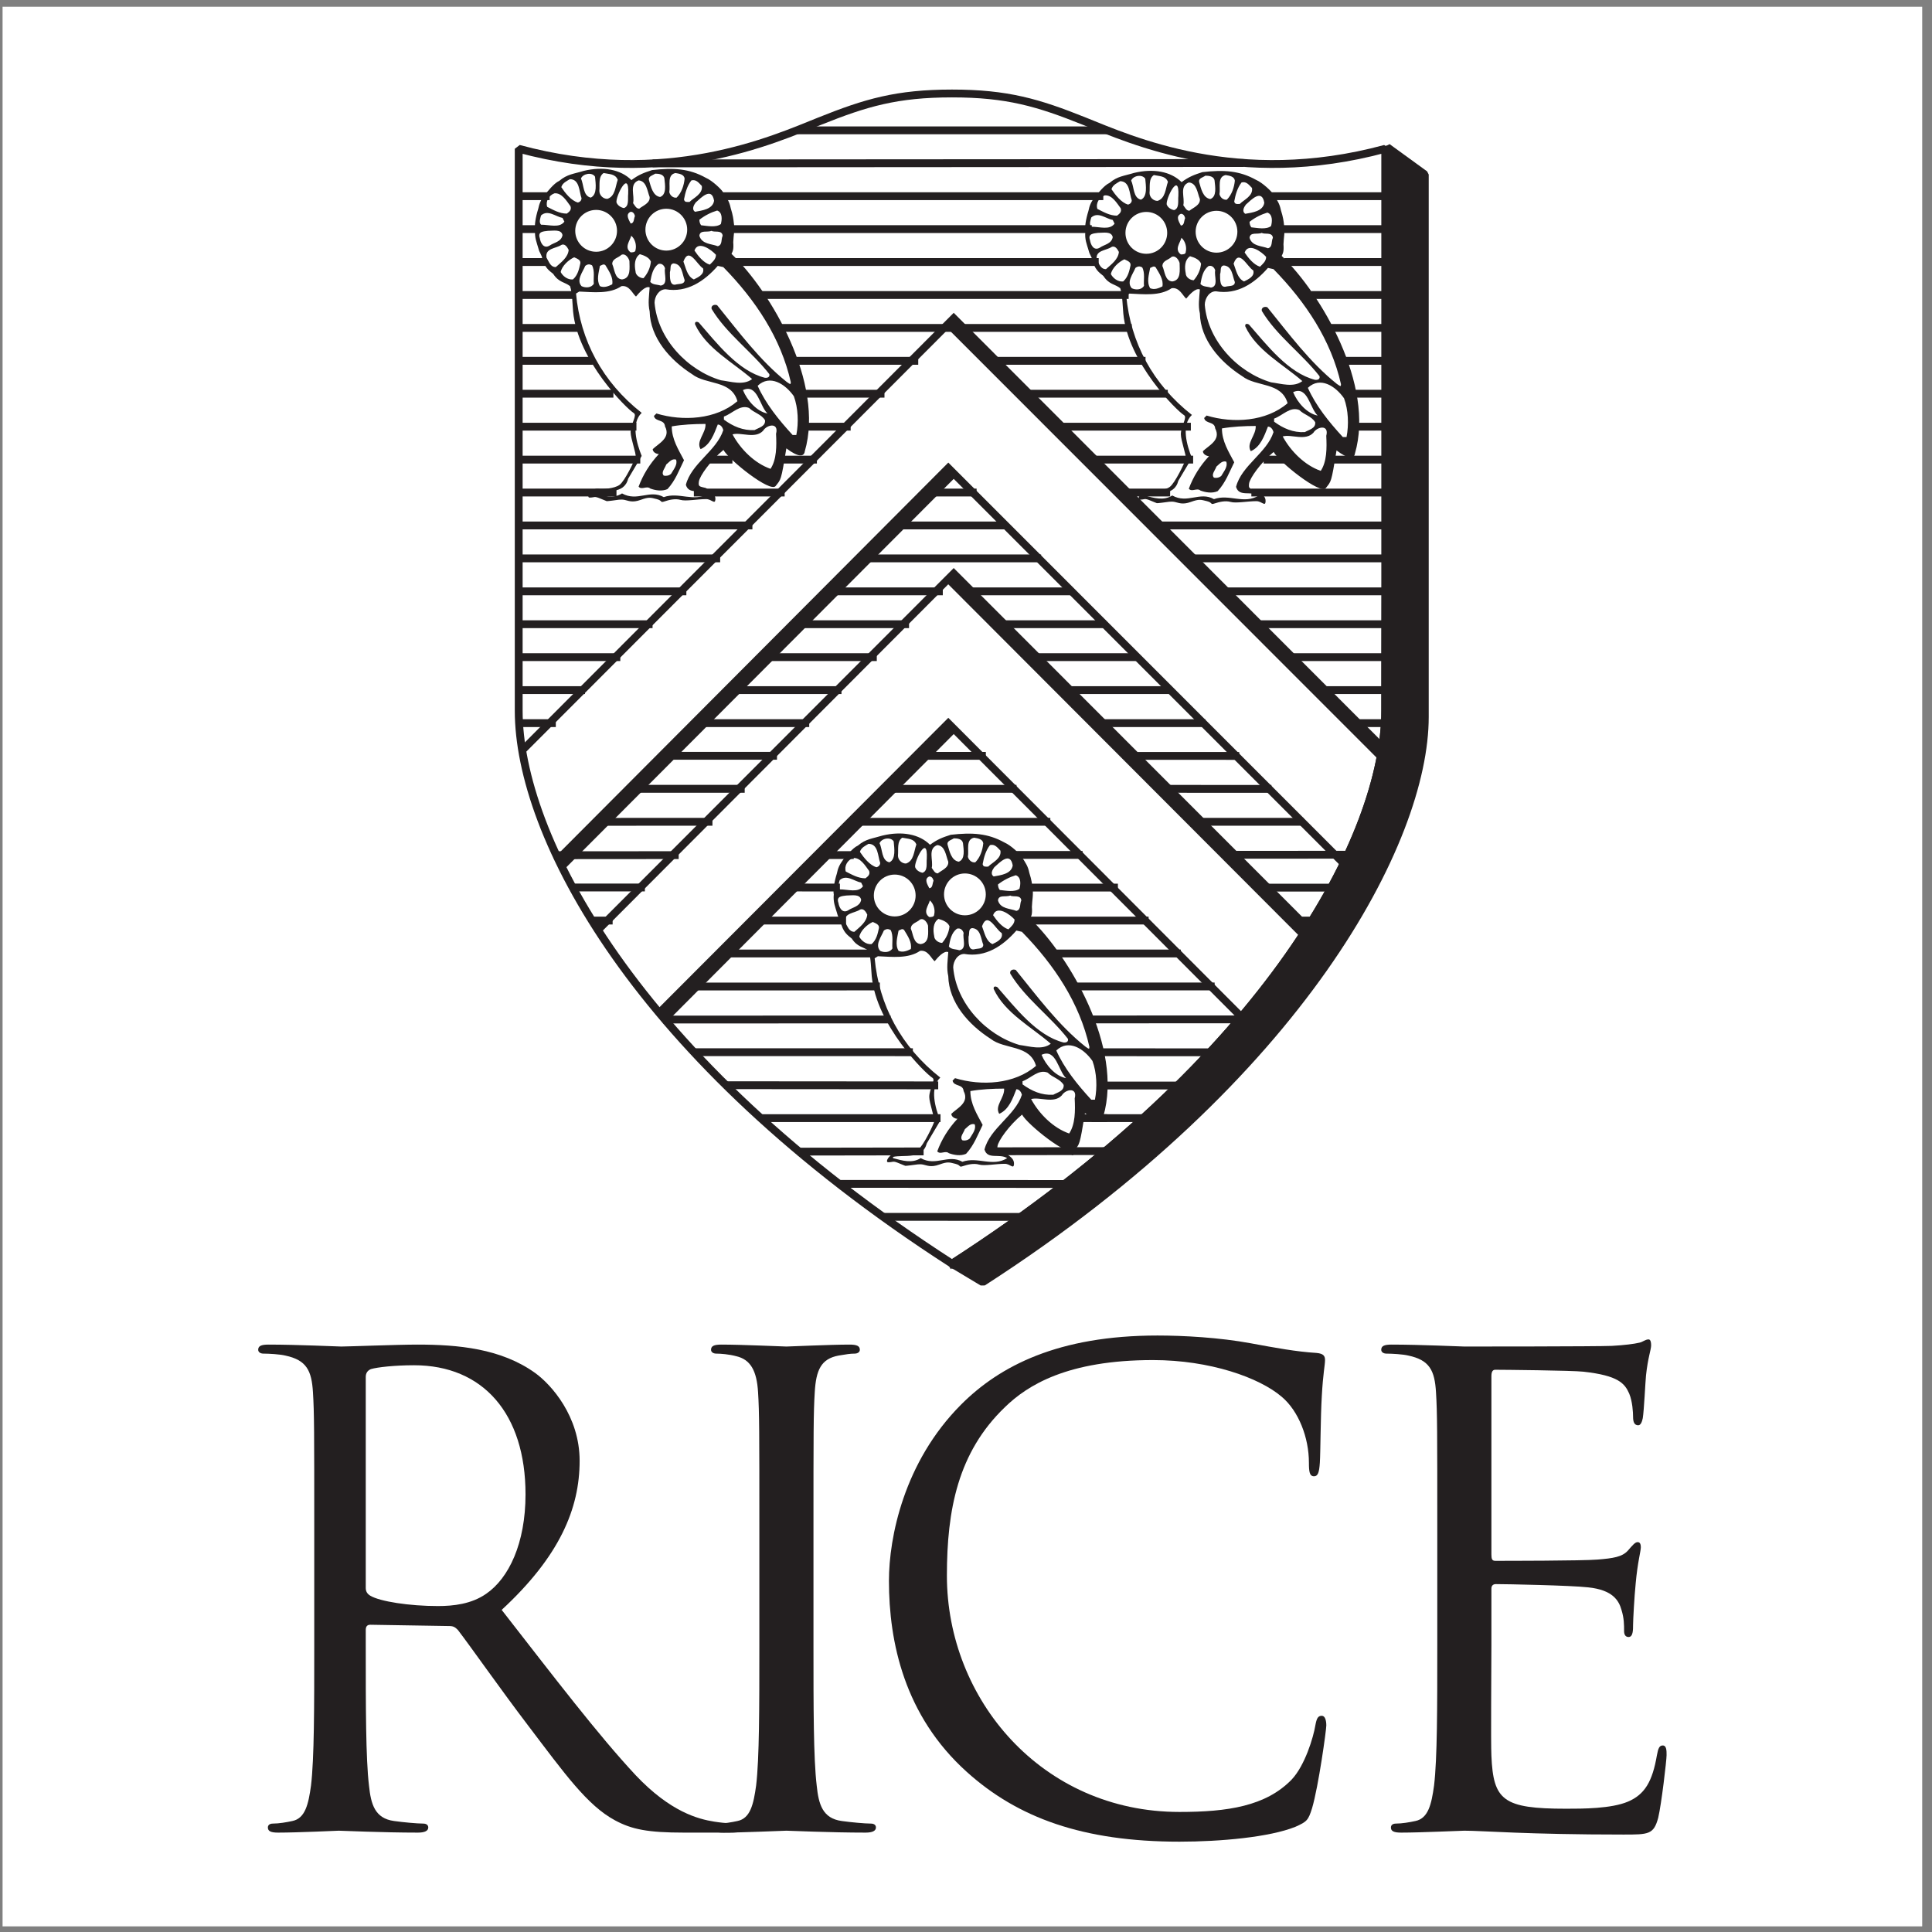 <?xml version="1.0" encoding="UTF-8"?>
<svg xmlns="http://www.w3.org/2000/svg" xmlns:xlink="http://www.w3.org/1999/xlink" width="194pt" height="194pt" viewBox="0 0 194 194" version="1.1">
<rect x="0" y="0" width="194" height="194" fill="#808080" stroke="none"/>
<g id="surface1">
<path style=" stroke:none;fill-rule:evenodd;fill:rgb(100%,100%,100%);fill-opacity:1;" d="M 0.258 0.676 L 193.016 0.676 L 193.016 193.434 L 0.258 193.434 L 0.258 0.676 "/>
<path style="fill:none;stroke-width:7.868;stroke-linecap:square;stroke-linejoin:bevel;stroke:rgb(13.699%,12.199%,12.5%);stroke-opacity:1;stroke-miterlimit:2.613;" d="M 1080.037 784.122 L 1123.445 784.161 " transform="matrix(0.1,0,0,-0.1,0,194)"/>
<path style="fill:none;stroke-width:7.868;stroke-linecap:square;stroke-linejoin:bevel;stroke:rgb(13.699%,12.199%,12.5%);stroke-opacity:1;stroke-miterlimit:2.613;" d="M 1002.176 783.966 L 1073.858 784.083 " transform="matrix(0.1,0,0,-0.1,0,194)"/>
<path style="fill:none;stroke-width:7.868;stroke-linecap:square;stroke-linejoin:bevel;stroke:rgb(13.699%,12.199%,12.5%);stroke-opacity:1;stroke-miterlimit:2.613;" d="M 1063.847 982.571 L 1181.791 982.571 " transform="matrix(0.1,0,0,-0.1,0,194)"/>
<path style="fill:none;stroke-width:7.868;stroke-linecap:square;stroke-linejoin:bevel;stroke:rgb(13.699%,12.199%,12.5%);stroke-opacity:1;stroke-miterlimit:2.613;" d="M 1083.908 949.444 L 1215.735 949.483 " transform="matrix(0.1,0,0,-0.1,0,194)"/>
<path style="fill:none;stroke-width:7.868;stroke-linecap:square;stroke-linejoin:bevel;stroke:rgb(13.699%,12.199%,12.5%);stroke-opacity:1;stroke-miterlimit:2.613;" d="M 1099.316 916.356 L 1268.803 916.435 " transform="matrix(0.1,0,0,-0.1,0,194)"/>
<path style="fill:none;stroke-width:7.868;stroke-linecap:square;stroke-linejoin:bevel;stroke:rgb(13.699%,12.199%,12.5%);stroke-opacity:1;stroke-miterlimit:2.613;" d="M 1109.327 883.386 L 1239.473 883.347 " transform="matrix(0.1,0,0,-0.1,0,194)"/>
<path style="fill:none;stroke-width:7.868;stroke-linecap:square;stroke-linejoin:bevel;stroke:rgb(13.699%,12.199%,12.5%);stroke-opacity:1;stroke-miterlimit:2.613;" d="M 1113.199 849.986 L 1204.004 849.946 " transform="matrix(0.1,0,0,-0.1,0,194)"/>
<path style="fill:none;stroke-width:7.868;stroke-linecap:square;stroke-linejoin:bevel;stroke:rgb(13.699%,12.199%,12.5%);stroke-opacity:1;stroke-miterlimit:2.613;" d="M 1107.802 817.249 L 1174.713 817.249 " transform="matrix(0.1,0,0,-0.1,0,194)"/>
<path style="fill:none;stroke-width:7.868;stroke-linecap:square;stroke-linejoin:bevel;stroke:rgb(13.699%,12.199%,12.5%);stroke-opacity:1;stroke-miterlimit:2.613;" d="M 1023.763 1081.523 L 1083.126 1081.562 " transform="matrix(0.1,0,0,-0.1,0,194)"/>
<path style="fill:none;stroke-width:7.868;stroke-linecap:square;stroke-linejoin:bevel;stroke:rgb(13.699%,12.199%,12.5%);stroke-opacity:1;stroke-miterlimit:2.613;" d="M 1241.976 1081.679 L 1375.172 1081.757 " transform="matrix(0.1,0,0,-0.1,0,194)"/>
<path style="fill:none;stroke-width:7.868;stroke-linecap:square;stroke-linejoin:bevel;stroke:rgb(13.699%,12.199%,12.5%);stroke-opacity:1;stroke-miterlimit:2.613;" d="M 1037.646 1048.747 L 1118.595 1048.747 " transform="matrix(0.1,0,0,-0.1,0,194)"/>
<path style="fill:none;stroke-width:7.868;stroke-linecap:square;stroke-linejoin:bevel;stroke:rgb(13.699%,12.199%,12.5%);stroke-opacity:1;stroke-miterlimit:2.613;" d="M 1274.356 1048.708 L 1359.764 1048.669 " transform="matrix(0.1,0,0,-0.1,0,194)"/>
<path style="fill:none;stroke-width:7.868;stroke-linecap:square;stroke-linejoin:bevel;stroke:rgb(13.699%,12.199%,12.5%);stroke-opacity:1;stroke-miterlimit:2.613;" d="M 1036.863 1015.62 L 1149.411 1015.62 " transform="matrix(0.1,0,0,-0.1,0,194)"/>
<path style="fill:none;stroke-width:7.868;stroke-linecap:square;stroke-linejoin:bevel;stroke:rgb(13.699%,12.199%,12.5%);stroke-opacity:1;stroke-miterlimit:2.613;" d="M 1308.261 1015.62 L 1319.054 1015.62 " transform="matrix(0.1,0,0,-0.1,0,194)"/>
<path style="fill:none;stroke-width:7.868;stroke-linecap:square;stroke-linejoin:bevel;stroke:rgb(13.699%,12.199%,12.5%);stroke-opacity:1;stroke-miterlimit:2.613;" d="M 576.778 1048.864 L 643.611 1048.864 " transform="matrix(0.1,0,0,-0.1,0,194)"/>
<path style="fill:none;stroke-width:7.868;stroke-linecap:square;stroke-linejoin:bevel;stroke:rgb(13.699%,12.199%,12.5%);stroke-opacity:1;stroke-miterlimit:2.613;" d="M 799.371 1048.825 L 839.455 1048.786 " transform="matrix(0.1,0,0,-0.1,0,194)"/>
<path style="fill:none;stroke-width:7.868;stroke-linecap:square;stroke-linejoin:bevel;stroke:rgb(13.699%,12.199%,12.5%);stroke-opacity:1;stroke-miterlimit:2.613;" d="M 598.912 1015.62 L 611.231 1015.62 " transform="matrix(0.1,0,0,-0.1,0,194)"/>
<path style="fill:none;stroke-width:7.868;stroke-linecap:square;stroke-linejoin:bevel;stroke:rgb(13.699%,12.199%,12.5%);stroke-opacity:1;stroke-miterlimit:2.613;" d="M 765.427 1015.62 L 845.634 1015.62 " transform="matrix(0.1,0,0,-0.1,0,194)"/>
<path style="fill:none;stroke-width:7.868;stroke-linecap:square;stroke-linejoin:bevel;stroke:rgb(13.699%,12.199%,12.5%);stroke-opacity:1;stroke-miterlimit:2.613;" d="M 731.522 982.571 L 875.706 982.571 " transform="matrix(0.1,0,0,-0.1,0,194)"/>
<path style="fill:none;stroke-width:7.868;stroke-linecap:square;stroke-linejoin:bevel;stroke:rgb(13.699%,12.199%,12.5%);stroke-opacity:1;stroke-miterlimit:2.613;" d="M 694.527 949.405 L 879.578 949.444 " transform="matrix(0.1,0,0,-0.1,0,194)"/>
<path style="fill:none;stroke-width:7.868;stroke-linecap:square;stroke-linejoin:bevel;stroke:rgb(13.699%,12.199%,12.5%);stroke-opacity:1;stroke-miterlimit:2.613;" d="M 669.695 916.239 L 890.371 916.317 " transform="matrix(0.1,0,0,-0.1,0,194)"/>
<path style="fill:none;stroke-width:7.868;stroke-linecap:square;stroke-linejoin:bevel;stroke:rgb(13.699%,12.199%,12.5%);stroke-opacity:1;stroke-miterlimit:2.613;" d="M 699.767 883.464 L 912.701 883.425 " transform="matrix(0.1,0,0,-0.1,0,194)"/>
<path style="fill:none;stroke-width:7.868;stroke-linecap:square;stroke-linejoin:bevel;stroke:rgb(13.699%,12.199%,12.5%);stroke-opacity:1;stroke-miterlimit:2.613;" d="M 731.756 850.298 L 938.159 850.142 " transform="matrix(0.1,0,0,-0.1,0,194)"/>
<path style="fill:none;stroke-width:7.868;stroke-linecap:square;stroke-linejoin:bevel;stroke:rgb(13.699%,12.199%,12.5%);stroke-opacity:1;stroke-miterlimit:2.613;" d="M 766.835 817.249 L 940.466 817.249 " transform="matrix(0.1,0,0,-0.1,0,194)"/>
<path style="fill:none;stroke-width:7.868;stroke-linecap:square;stroke-linejoin:bevel;stroke:rgb(13.699%,12.199%,12.5%);stroke-opacity:1;stroke-miterlimit:2.613;" d="M 805.002 783.615 L 923.494 783.81 " transform="matrix(0.1,0,0,-0.1,0,194)"/>
<path style="fill:none;stroke-width:7.868;stroke-linecap:square;stroke-linejoin:bevel;stroke:rgb(13.699%,12.199%,12.5%);stroke-opacity:1;stroke-miterlimit:2.613;" d="M 797.064 1577.686 L 918.098 1577.686 " transform="matrix(0.1,0,0,-0.1,0,194)"/>
<path style="fill:none;stroke-width:7.868;stroke-linecap:square;stroke-linejoin:bevel;stroke:rgb(13.699%,12.199%,12.5%);stroke-opacity:1;stroke-miterlimit:2.613;" d="M 993.69 1577.686 L 1146.322 1577.686 " transform="matrix(0.1,0,0,-0.1,0,194)"/>
<path style="fill:none;stroke-width:7.868;stroke-linecap:square;stroke-linejoin:bevel;stroke:rgb(13.699%,12.199%,12.5%);stroke-opacity:1;stroke-miterlimit:2.613;" d="M 805.55 1544.637 L 884.193 1544.637 " transform="matrix(0.1,0,0,-0.1,0,194)"/>
<path style="fill:none;stroke-width:7.868;stroke-linecap:square;stroke-linejoin:bevel;stroke:rgb(13.699%,12.199%,12.5%);stroke-opacity:1;stroke-miterlimit:2.613;" d="M 1026.07 1544.637 L 1168.691 1544.637 " transform="matrix(0.1,0,0,-0.1,0,194)"/>
<path style="fill:none;stroke-width:7.868;stroke-linecap:square;stroke-linejoin:bevel;stroke:rgb(13.699%,12.199%,12.5%);stroke-opacity:1;stroke-miterlimit:2.613;" d="M 809.382 1511.549 L 850.248 1511.549 " transform="matrix(0.1,0,0,-0.1,0,194)"/>
<path style="fill:none;stroke-width:7.868;stroke-linecap:square;stroke-linejoin:bevel;stroke:rgb(13.699%,12.199%,12.5%);stroke-opacity:1;stroke-miterlimit:2.613;" d="M 1061.539 1511.549 L 1191.841 1511.549 " transform="matrix(0.1,0,0,-0.1,0,194)"/>
<path style="fill:none;stroke-width:7.868;stroke-linecap:square;stroke-linejoin:bevel;stroke:rgb(13.699%,12.199%,12.5%);stroke-opacity:1;stroke-miterlimit:2.613;" d="M 1291.289 1709.921 L 1406.026 1709.921 " transform="matrix(0.1,0,0,-0.1,0,194)"/>
<path style="fill:none;stroke-width:7.868;stroke-linecap:square;stroke-linejoin:bevel;stroke:rgb(13.699%,12.199%,12.5%);stroke-opacity:1;stroke-miterlimit:2.613;" d="M 1293.635 1676.872 L 1406.026 1676.872 " transform="matrix(0.1,0,0,-0.1,0,194)"/>
<path style="fill:none;stroke-width:7.868;stroke-linecap:square;stroke-linejoin:bevel;stroke:rgb(13.699%,12.199%,12.5%);stroke-opacity:1;stroke-miterlimit:2.613;" d="M 1320.618 1643.784 L 1406.026 1643.784 " transform="matrix(0.1,0,0,-0.1,0,194)"/>
<path style="fill:none;stroke-width:7.868;stroke-linecap:square;stroke-linejoin:bevel;stroke:rgb(13.699%,12.199%,12.5%);stroke-opacity:1;stroke-miterlimit:2.613;" d="M 1336.026 1610.735 L 1406.809 1610.735 " transform="matrix(0.1,0,0,-0.1,0,194)"/>
<path style="fill:none;stroke-width:7.868;stroke-linecap:square;stroke-linejoin:bevel;stroke:rgb(13.699%,12.199%,12.5%);stroke-opacity:1;stroke-miterlimit:2.613;" d="M 1353.741 1577.686 L 1406.809 1577.686 " transform="matrix(0.1,0,0,-0.1,0,194)"/>
<path style="fill:none;stroke-width:7.868;stroke-linecap:square;stroke-linejoin:bevel;stroke:rgb(13.699%,12.199%,12.5%);stroke-opacity:1;stroke-miterlimit:2.613;" d="M 1362.227 1544.637 L 1406.809 1544.637 " transform="matrix(0.1,0,0,-0.1,0,194)"/>
<path style="fill:none;stroke-width:7.868;stroke-linecap:square;stroke-linejoin:bevel;stroke:rgb(13.699%,12.199%,12.5%);stroke-opacity:1;stroke-miterlimit:2.613;" d="M 1364.535 1511.549 L 1406.809 1511.549 " transform="matrix(0.1,0,0,-0.1,0,194)"/>
<path style="fill:none;stroke-width:7.868;stroke-linecap:square;stroke-linejoin:bevel;stroke:rgb(13.699%,12.199%,12.5%);stroke-opacity:1;stroke-miterlimit:2.613;" d="M 1340.641 1478.5 L 1408.334 1478.5 " transform="matrix(0.1,0,0,-0.1,0,194)"/>
<path style="fill:none;stroke-width:7.868;stroke-linecap:square;stroke-linejoin:bevel;stroke:rgb(13.699%,12.199%,12.5%);stroke-opacity:1;stroke-miterlimit:2.613;" d="M 1260.473 1445.412 L 1408.334 1445.412 " transform="matrix(0.1,0,0,-0.1,0,194)"/>
<path style="fill:none;stroke-width:7.868;stroke-linecap:square;stroke-linejoin:bevel;stroke:rgb(13.699%,12.199%,12.5%);stroke-opacity:1;stroke-miterlimit:2.613;" d="M 1280.495 1743.009 L 1406.026 1743.009 " transform="matrix(0.1,0,0,-0.1,0,194)"/>
<path style="fill:none;stroke-width:7.868;stroke-linecap:square;stroke-linejoin:bevel;stroke:rgb(13.699%,12.199%,12.5%);stroke-opacity:1;stroke-miterlimit:2.613;" d="M 733.829 1709.921 L 1092.355 1709.921 " transform="matrix(0.1,0,0,-0.1,0,194)"/>
<path style="fill:none;stroke-width:7.868;stroke-linecap:square;stroke-linejoin:bevel;stroke:rgb(13.699%,12.199%,12.5%);stroke-opacity:1;stroke-miterlimit:2.613;" d="M 729.957 1676.872 L 1099.316 1676.872 " transform="matrix(0.1,0,0,-0.1,0,194)"/>
<path style="fill:none;stroke-width:7.868;stroke-linecap:square;stroke-linejoin:bevel;stroke:rgb(13.699%,12.199%,12.5%);stroke-opacity:1;stroke-miterlimit:2.613;" d="M 762.377 1643.784 L 1129.389 1643.784 " transform="matrix(0.1,0,0,-0.1,0,194)"/>
<path style="fill:none;stroke-width:7.868;stroke-linecap:square;stroke-linejoin:bevel;stroke:rgb(13.699%,12.199%,12.5%);stroke-opacity:1;stroke-miterlimit:2.613;" d="M 781.656 1610.735 L 1132.478 1610.735 " transform="matrix(0.1,0,0,-0.1,0,194)"/>
<path style="fill:none;stroke-width:7.868;stroke-linecap:square;stroke-linejoin:bevel;stroke:rgb(13.699%,12.199%,12.5%);stroke-opacity:1;stroke-miterlimit:2.613;" d="M 724.6 1743.009 L 1103.931 1743.009 " transform="matrix(0.1,0,0,-0.1,0,194)"/>
<path style="fill:none;stroke-width:7.868;stroke-linecap:square;stroke-linejoin:bevel;stroke:rgb(13.699%,12.199%,12.5%);stroke-opacity:1;stroke-miterlimit:2.613;" d="M 526.8 1213.875 L 554.175 1213.875 " transform="matrix(0.1,0,0,-0.1,0,194)"/>
<path style="fill:none;stroke-width:7.868;stroke-linecap:square;stroke-linejoin:bevel;stroke:rgb(13.699%,12.199%,12.5%);stroke-opacity:1;stroke-miterlimit:2.613;" d="M 708.371 1213.875 L 808.639 1213.875 " transform="matrix(0.1,0,0,-0.1,0,194)"/>
<path style="fill:none;stroke-width:7.868;stroke-linecap:square;stroke-linejoin:bevel;stroke:rgb(13.699%,12.199%,12.5%);stroke-opacity:1;stroke-miterlimit:2.613;" d="M 1110.892 1213.875 L 1206.467 1213.875 " transform="matrix(0.1,0,0,-0.1,0,194)"/>
<path style="fill:none;stroke-width:7.868;stroke-linecap:square;stroke-linejoin:bevel;stroke:rgb(13.699%,12.199%,12.5%);stroke-opacity:1;stroke-miterlimit:2.613;" d="M 1357.613 1213.875 L 1394.999 1213.875 " transform="matrix(0.1,0,0,-0.1,0,194)"/>
<path style="fill:none;stroke-width:7.868;stroke-linecap:square;stroke-linejoin:bevel;stroke:rgb(13.699%,12.199%,12.5%);stroke-opacity:1;stroke-miterlimit:2.613;" d="M 659.253 1775.941 L 1244.87 1776.331 " transform="matrix(0.1,0,0,-0.1,0,194)"/>
<path style="fill:none;stroke-width:7.868;stroke-linecap:square;stroke-linejoin:bevel;stroke:rgb(13.699%,12.199%,12.5%);stroke-opacity:1;stroke-miterlimit:2.613;" d="M 606.616 1114.767 L 711.46 1114.806 " transform="matrix(0.1,0,0,-0.1,0,194)"/>
<path style="fill:none;stroke-width:7.868;stroke-linecap:square;stroke-linejoin:bevel;stroke:rgb(13.699%,12.199%,12.5%);stroke-opacity:1;stroke-miterlimit:2.613;" d="M 864.131 1114.806 L 1050.746 1114.806 " transform="matrix(0.1,0,0,-0.1,0,194)"/>
<path style="fill:none;stroke-width:7.868;stroke-linecap:square;stroke-linejoin:bevel;stroke:rgb(13.699%,12.199%,12.5%);stroke-opacity:1;stroke-miterlimit:2.613;" d="M 1208.031 1114.806 L 1305.171 1114.806 " transform="matrix(0.1,0,0,-0.1,0,194)"/>
<path style="fill:none;stroke-width:7.868;stroke-linecap:square;stroke-linejoin:bevel;stroke:rgb(13.699%,12.199%,12.5%);stroke-opacity:1;stroke-miterlimit:2.613;" d="M 845.086 751.229 L 1086.411 751.112 " transform="matrix(0.1,0,0,-0.1,0,194)"/>
<path style="fill:none;stroke-width:7.868;stroke-linecap:square;stroke-linejoin:bevel;stroke:rgb(13.699%,12.199%,12.5%);stroke-opacity:1;stroke-miterlimit:2.613;" d="M 890.215 718.102 L 1044.02 718.063 " transform="matrix(0.1,0,0,-0.1,0,194)"/>
<path style="fill:none;stroke-width:7.868;stroke-linecap:square;stroke-linejoin:bevel;stroke:rgb(13.699%,12.199%,12.5%);stroke-opacity:1;stroke-miterlimit:2.613;" d="M 804.611 1809.107 L 1108.037 1809.107 " transform="matrix(0.1,0,0,-0.1,0,194)"/>
<path style="fill:none;stroke-width:7.868;stroke-linecap:square;stroke-linejoin:bevel;stroke:rgb(13.699%,12.199%,12.5%);stroke-opacity:1;stroke-miterlimit:2.613;" d="M 640.521 1147.933 L 743.84 1147.933 " transform="matrix(0.1,0,0,-0.1,0,194)"/>
<path style="fill:none;stroke-width:7.868;stroke-linecap:square;stroke-linejoin:bevel;stroke:rgb(13.699%,12.199%,12.5%);stroke-opacity:1;stroke-miterlimit:2.613;" d="M 894.986 1147.894 L 1016.802 1147.894 " transform="matrix(0.1,0,0,-0.1,0,194)"/>
<path style="fill:none;stroke-width:7.868;stroke-linecap:square;stroke-linejoin:bevel;stroke:rgb(13.699%,12.199%,12.5%);stroke-opacity:1;stroke-miterlimit:2.613;" d="M 1174.087 1147.894 L 1272.791 1147.855 " transform="matrix(0.1,0,0,-0.1,0,194)"/>
<path style=" stroke:none;fill-rule:evenodd;fill:rgb(13.699%,12.199%,12.5%);fill-opacity:1;" d="M 98.566 128.672 C 130.605 107.984 142.91 84.211 142.91 71.859 C 142.91 61.055 142.91 36.781 142.91 17.328 L 139.148 14.59 C 139.148 34.039 138.945 60.438 138.945 71.242 C 138.945 83.594 127.527 106.133 95.484 126.82 L 98.566 128.672 "/>
<path style="fill:none;stroke-width:7.868;stroke-linecap:butt;stroke-linejoin:bevel;stroke:rgb(13.699%,12.199%,12.5%);stroke-opacity:1;stroke-miterlimit:2.613;" d="M 986.768 652.55 C 1307.518 859.194 1430.703 1096.662 1430.703 1220.04 C 1430.703 1327.966 1430.703 1570.429 1430.703 1764.742 L 1393.043 1792.094 C 1393.043 1597.82 1390.971 1334.131 1390.971 1226.205 C 1390.971 1102.827 1276.702 877.689 955.953 671.045 Z M 986.768 652.55 " transform="matrix(0.1,0,0,-0.1,0,194)"/>
<path style="fill:none;stroke-width:7.868;stroke-linecap:square;stroke-linejoin:bevel;stroke:rgb(13.699%,12.199%,12.5%);stroke-opacity:1;stroke-miterlimit:2.613;" d="M 521.638 1709.921 L 536.46 1709.921 " transform="matrix(0.1,0,0,-0.1,0,194)"/>
<path style="fill:none;stroke-width:7.868;stroke-linecap:square;stroke-linejoin:bevel;stroke:rgb(13.699%,12.199%,12.5%);stroke-opacity:1;stroke-miterlimit:2.613;" d="M 521.638 1676.872 L 544.946 1676.872 " transform="matrix(0.1,0,0,-0.1,0,194)"/>
<path style="fill:none;stroke-width:7.868;stroke-linecap:square;stroke-linejoin:bevel;stroke:rgb(13.699%,12.199%,12.5%);stroke-opacity:1;stroke-miterlimit:2.613;" d="M 521.638 1643.784 L 574.236 1643.784 " transform="matrix(0.1,0,0,-0.1,0,194)"/>
<path style="fill:none;stroke-width:7.868;stroke-linecap:square;stroke-linejoin:bevel;stroke:rgb(13.699%,12.199%,12.5%);stroke-opacity:1;stroke-miterlimit:2.613;" d="M 521.638 1610.735 L 579.633 1610.735 " transform="matrix(0.1,0,0,-0.1,0,194)"/>
<path style="fill:none;stroke-width:7.868;stroke-linecap:square;stroke-linejoin:bevel;stroke:rgb(13.699%,12.199%,12.5%);stroke-opacity:1;stroke-miterlimit:2.613;" d="M 522.029 1577.686 L 591.208 1577.686 " transform="matrix(0.1,0,0,-0.1,0,194)"/>
<path style="fill:none;stroke-width:7.868;stroke-linecap:square;stroke-linejoin:bevel;stroke:rgb(13.699%,12.199%,12.5%);stroke-opacity:1;stroke-miterlimit:2.613;" d="M 522.029 1511.549 L 635.125 1511.549 " transform="matrix(0.1,0,0,-0.1,0,194)"/>
<path style="fill:none;stroke-width:7.868;stroke-linecap:square;stroke-linejoin:bevel;stroke:rgb(13.699%,12.199%,12.5%);stroke-opacity:1;stroke-miterlimit:2.613;" d="M 522.029 1478.5 L 638.996 1478.5 " transform="matrix(0.1,0,0,-0.1,0,194)"/>
<path style="fill:none;stroke-width:7.868;stroke-linecap:square;stroke-linejoin:bevel;stroke:rgb(13.699%,12.199%,12.5%);stroke-opacity:1;stroke-miterlimit:2.613;" d="M 716.114 1478.5 L 731.522 1478.5 " transform="matrix(0.1,0,0,-0.1,0,194)"/>
<path style="fill:none;stroke-width:7.868;stroke-linecap:square;stroke-linejoin:bevel;stroke:rgb(13.699%,12.199%,12.5%);stroke-opacity:1;stroke-miterlimit:2.613;" d="M 521.638 1445.412 L 615.102 1445.412 " transform="matrix(0.1,0,0,-0.1,0,194)"/>
<path style="fill:none;stroke-width:7.868;stroke-linecap:square;stroke-linejoin:bevel;stroke:rgb(13.699%,12.199%,12.5%);stroke-opacity:1;stroke-miterlimit:2.613;" d="M 521.638 1280.129 L 618.935 1280.129 " transform="matrix(0.1,0,0,-0.1,0,194)"/>
<path style="fill:none;stroke-width:7.868;stroke-linecap:square;stroke-linejoin:bevel;stroke:rgb(13.699%,12.199%,12.5%);stroke-opacity:1;stroke-miterlimit:2.613;" d="M 774.695 1280.129 L 876.489 1280.129 " transform="matrix(0.1,0,0,-0.1,0,194)"/>
<path style="fill:none;stroke-width:7.868;stroke-linecap:square;stroke-linejoin:bevel;stroke:rgb(13.699%,12.199%,12.5%);stroke-opacity:1;stroke-miterlimit:2.613;" d="M 1041.478 1280.129 L 1137.093 1280.129 " transform="matrix(0.1,0,0,-0.1,0,194)"/>
<path style="fill:none;stroke-width:7.868;stroke-linecap:square;stroke-linejoin:bevel;stroke:rgb(13.699%,12.199%,12.5%);stroke-opacity:1;stroke-miterlimit:2.613;" d="M 1291.289 1280.129 L 1409.116 1280.129 " transform="matrix(0.1,0,0,-0.1,0,194)"/>
<path style="fill:none;stroke-width:7.868;stroke-linecap:square;stroke-linejoin:bevel;stroke:rgb(13.699%,12.199%,12.5%);stroke-opacity:1;stroke-miterlimit:2.613;" d="M 737.7 1247.041 L 841.019 1247.041 " transform="matrix(0.1,0,0,-0.1,0,194)"/>
<path style="fill:none;stroke-width:7.868;stroke-linecap:square;stroke-linejoin:bevel;stroke:rgb(13.699%,12.199%,12.5%);stroke-opacity:1;stroke-miterlimit:2.613;" d="M 1075.422 1247.041 L 1172.562 1247.041 " transform="matrix(0.1,0,0,-0.1,0,194)"/>
<path style="fill:none;stroke-width:7.868;stroke-linecap:square;stroke-linejoin:bevel;stroke:rgb(13.699%,12.199%,12.5%);stroke-opacity:1;stroke-miterlimit:2.613;" d="M 1323.669 1247.041 L 1409.116 1247.041 " transform="matrix(0.1,0,0,-0.1,0,194)"/>
<path style="fill:none;stroke-width:7.868;stroke-linecap:square;stroke-linejoin:bevel;stroke:rgb(13.699%,12.199%,12.5%);stroke-opacity:1;stroke-miterlimit:2.613;" d="M 672.941 1181.06 L 776.259 1181.06 " transform="matrix(0.1,0,0,-0.1,0,194)"/>
<path style="fill:none;stroke-width:7.868;stroke-linecap:square;stroke-linejoin:bevel;stroke:rgb(13.699%,12.199%,12.5%);stroke-opacity:1;stroke-miterlimit:2.613;" d="M 931.98 1181.021 L 985.986 1181.021 " transform="matrix(0.1,0,0,-0.1,0,194)"/>
<path style="fill:none;stroke-width:7.868;stroke-linecap:square;stroke-linejoin:bevel;stroke:rgb(13.699%,12.199%,12.5%);stroke-opacity:1;stroke-miterlimit:2.613;" d="M 1144.797 1180.982 L 1240.411 1180.943 " transform="matrix(0.1,0,0,-0.1,0,194)"/>
<path style="fill:none;stroke-width:7.868;stroke-linecap:square;stroke-linejoin:bevel;stroke:rgb(13.699%,12.199%,12.5%);stroke-opacity:1;stroke-miterlimit:2.613;" d="M 955.953 671.045 C 1276.702 877.689 1390.971 1102.827 1390.971 1226.205 C 1390.971 1334.131 1390.971 1596.298 1390.971 1790.612 C 1242.953 1750.5 1134.981 1799.859 1088.757 1818.354 C 1042.495 1836.888 1011.444 1846.135 955.953 1846.135 C 900.422 1846.135 869.371 1836.888 823.109 1818.354 C 776.846 1799.859 668.913 1750.5 520.856 1790.612 C 520.856 1596.298 520.856 1334.131 520.856 1226.205 C 520.856 1102.827 635.164 877.689 955.953 671.045 " transform="matrix(0.1,0,0,-0.1,0,194)"/>
<path style="fill:none;stroke-width:7.868;stroke-linecap:square;stroke-linejoin:bevel;stroke:rgb(13.699%,12.199%,12.5%);stroke-opacity:1;stroke-miterlimit:2.613;" d="M 521.638 1743.009 L 547.996 1743.009 " transform="matrix(0.1,0,0,-0.1,0,194)"/>
<path style="fill:none;stroke-width:7.868;stroke-linecap:square;stroke-linejoin:bevel;stroke:rgb(13.699%,12.199%,12.5%);stroke-opacity:1;stroke-miterlimit:2.613;" d="M 522.029 1544.637 L 612.013 1544.637 " transform="matrix(0.1,0,0,-0.1,0,194)"/>
<path style=" stroke:none;fill-rule:evenodd;fill:rgb(13.699%,12.199%,12.5%);fill-opacity:1;" d="M 111.734 22.086 C 111.055 21.965 110.254 21.223 109.578 21.84 C 109.516 22.086 109.328 22.52 109.578 22.766 C 110.438 22.766 111.426 23.137 111.918 22.457 Z M 110.254 23.383 C 109.824 23.445 109.207 23.445 109.453 24.125 C 109.516 24.559 109.824 25.238 110.438 24.867 C 110.871 24.559 111.609 24.496 111.734 23.816 C 111.609 23.199 110.809 23.383 110.254 23.383 Z M 115.863 17.578 C 115.309 17.949 115.492 18.754 115.43 19.371 C 115.43 19.801 115.801 20.172 116.23 20.172 C 117.031 19.926 117.031 18.938 117.277 18.258 C 117.031 17.641 116.414 17.703 115.863 17.578 Z M 123.07 17.578 C 122.207 17.766 122.578 18.812 122.453 19.492 C 122.516 19.801 122.824 20.109 123.195 20.051 C 123.688 19.555 123.934 18.812 123.996 18.137 C 123.934 17.703 123.441 17.641 123.07 17.578 Z M 113.582 18.137 C 113.891 18.754 113.766 19.863 114.566 20.051 C 115.246 19.742 115.062 18.629 115 17.949 C 114.691 17.457 113.766 17.641 113.582 18.137 Z M 121.039 17.641 C 120.789 17.828 120.297 17.887 120.422 18.32 C 120.605 18.938 120.789 19.863 121.531 19.988 C 122.207 19.742 122.023 18.754 121.961 18.137 C 121.898 17.703 121.406 17.641 121.039 17.641 Z M 112.473 18.195 C 112.164 18.383 111.734 18.566 111.609 19 C 111.98 19.555 112.598 20.359 113.273 20.543 C 113.52 20.48 113.645 20.297 113.645 20.109 C 113.398 19.434 113.461 18.195 112.473 18.195 Z M 119.375 18.32 C 118.387 18.691 119.004 19.863 118.82 20.605 C 119.004 20.852 119.129 21.16 119.434 21.16 C 119.805 20.852 120.543 20.605 120.484 19.988 C 120.234 19.371 120.176 18.383 119.375 18.32 Z M 124.672 18.32 C 124.242 18.875 124.059 19.555 123.934 20.234 C 123.996 20.543 124.242 20.48 124.488 20.48 C 124.918 20.051 125.844 19.68 125.719 18.875 C 125.41 18.566 125.164 18.195 124.672 18.32 Z M 117.156 20.543 C 117.277 20.852 117.586 21.035 117.895 21.098 C 118.449 20.914 118.266 20.172 118.324 19.68 C 118.449 17.086 117.031 19.988 117.156 20.543 Z M 110.934 19.617 C 110.379 19.801 110.008 20.422 110.191 20.977 C 110.809 21.285 111.426 21.656 112.164 21.656 C 112.41 21.469 112.656 21.285 112.535 20.914 C 112.164 20.422 111.672 19.555 110.934 19.617 Z M 125.105 20.543 C 124.918 20.789 124.672 21.223 125.043 21.469 C 125.719 21.348 126.828 21.223 126.953 20.359 C 126.707 18.938 125.656 20.051 125.105 20.543 Z M 127.262 21.348 C 126.645 21.531 126.027 21.84 125.473 22.273 C 125.473 22.457 125.535 22.703 125.656 22.828 C 126.273 22.891 127.137 23.074 127.629 22.703 C 127.754 22.273 127.816 21.531 127.262 21.348 Z M 118.574 21.469 C 118.02 21.719 118.387 22.273 118.574 22.645 C 118.941 22.645 118.883 22.148 119.004 21.902 C 118.941 21.656 118.82 21.469 118.574 21.469 Z M 126.707 23.383 C 126.273 23.57 125.535 23.262 125.473 23.879 C 125.719 24.742 126.707 24.68 127.32 24.93 C 127.816 24.805 127.629 24.246 127.816 23.879 C 127.754 23.262 126.953 23.57 126.707 23.383 Z M 118.633 23.879 C 118.512 24.371 117.895 25.051 118.574 25.547 C 118.758 25.547 119.066 25.547 119.066 25.297 C 119.188 24.805 119.004 24.188 118.633 23.879 Z M 111.609 24.805 C 111.055 25.176 109.945 25.113 110.133 26.102 C 110.379 26.473 110.5 27.027 111.055 27.027 C 111.609 26.535 112.289 26.039 112.352 25.297 C 112.227 25.051 111.98 24.621 111.609 24.805 Z M 124.98 25.359 C 125.352 25.914 125.906 26.594 126.52 26.781 C 126.828 26.473 127.137 26.227 127.137 25.793 C 126.707 25.297 125.352 24.312 124.98 25.359 Z M 119.496 25.73 C 118.941 26.102 118.941 26.844 119.066 27.461 C 119.066 27.828 119.496 28.141 119.867 28.141 C 120.297 27.645 120.543 27.09 120.605 26.473 C 120.422 26.039 119.93 25.855 119.496 25.73 Z M 117.648 25.793 C 117.34 26.102 116.723 26.164 116.723 26.719 C 116.973 27.273 116.973 28.199 117.711 28.262 C 118.633 28.141 118.449 27.09 118.449 26.41 C 118.387 26.164 118.078 25.605 117.648 25.793 Z M 123.871 26.473 C 124.117 27.09 124.242 27.953 124.918 28.262 C 125.289 28.078 126.027 27.77 125.844 27.152 C 125.227 26.781 124.426 24.93 123.871 26.473 Z M 112.902 26.039 C 112.352 26.285 111.672 26.902 111.547 27.52 C 111.734 27.891 112.227 28.324 112.781 28.262 C 113.273 27.828 113.398 27.215 113.52 26.656 C 113.582 26.285 113.148 26.164 112.902 26.039 Z M 122.887 26.656 C 122.453 26.719 122.641 27.215 122.516 27.52 C 122.516 28.016 122.453 29.004 123.195 28.758 C 123.504 28.695 123.996 28.758 123.996 28.324 C 123.746 27.707 123.746 26.719 122.887 26.656 Z M 114.691 26.844 C 114.445 26.719 114.262 26.719 114.012 26.902 C 113.766 27.52 113.09 28.324 113.645 28.941 C 114.012 29.129 114.629 29.129 114.875 28.695 C 114.812 28.199 115 27.398 114.691 26.844 Z M 121.344 26.719 C 120.789 27.152 120.668 27.828 120.543 28.512 C 120.789 28.816 121.223 28.758 121.594 28.879 C 122.395 28.758 121.898 27.707 122.023 27.152 C 121.961 26.902 121.715 26.594 121.344 26.719 Z M 116.047 26.844 C 115.863 26.656 115.676 26.844 115.492 26.902 C 115.367 27.582 115.121 28.324 115.492 28.941 C 115.922 29.129 116.355 28.941 116.723 28.758 C 116.848 28.078 116.414 27.461 116.047 26.844 Z M 134.652 38.574 C 133.668 34.191 131.141 30.363 127.879 27.027 L 127.32 26.902 C 125.965 28.449 124.242 29.621 122.086 29.25 C 121.406 29.25 120.977 29.992 120.977 30.609 C 121.285 34.254 124.305 37.402 127.629 38.391 C 128.617 38.516 129.91 38.945 130.773 38.266 C 128.863 36.598 126.152 35.18 125.043 32.77 C 125.004 32.531 125.156 32.453 125.41 32.586 C 127.199 34.621 129.355 37.465 132.066 38.145 C 132.398 38.168 132.559 38.02 132.496 37.773 C 130.711 35.488 128.184 33.695 126.707 31.227 C 126.621 30.91 126.953 30.73 127.262 30.855 C 129.418 33.512 131.535 36.391 134.246 38.555 C 134.672 38.859 134.641 38.789 134.652 38.574 Z M 117.648 28.941 C 116.477 29.746 114.828 29.543 113.414 29.48 L 113.09 29.684 C 113.52 34.375 115.738 38.574 119.684 41.664 C 118.574 42.715 119.188 44.75 119.684 45.984 L 118.324 48.27 C 117.895 49.938 116.047 49.383 114.938 49.629 L 114.938 49.754 C 115.863 50 116.848 50.309 117.711 49.754 C 119.25 50.617 120.484 49.32 121.898 50.121 C 123.441 49.566 124.918 50.68 126.398 49.754 C 125.598 49.258 124.426 49.938 124.117 48.887 C 124.672 46.727 127.199 45.492 127.879 43.391 C 127.816 43.145 127.629 42.836 127.32 42.836 C 126.953 43.762 126.582 44.875 125.598 45.305 C 125.105 44.504 126.152 43.699 126.09 42.773 C 124.98 42.773 123.746 42.836 122.699 43.02 C 122.699 44.316 123.379 45.367 123.934 46.418 C 123.441 47.406 123.07 48.457 122.27 49.32 C 121.715 49.566 121.039 49.445 120.543 49.258 C 120.176 48.949 119.684 49.445 119.375 49.074 C 119.805 47.898 120.484 46.789 121.406 45.801 C 121.16 45.801 120.789 45.613 120.789 45.305 C 121.344 44.75 122.641 44.195 122.023 43.02 C 121.961 42.281 121.039 42.59 120.914 41.973 L 121.16 41.727 C 123.809 42.527 127.137 42.344 129.293 40.488 C 128.676 38.328 126.152 38.883 124.734 37.773 C 122.516 36.352 120.543 34.129 120.484 31.473 C 120.297 30.672 120.422 29.945 120.484 29.066 C 120.051 28.879 119.422 29.613 119.113 29.984 C 118.766 29.715 118.449 28.816 117.648 28.941 Z M 131.328 38.945 C 132.129 40.738 133.422 42.344 134.84 43.887 L 135.211 43.887 C 135.453 42.652 135.395 41.168 134.961 39.996 C 134.102 38.762 132.559 37.773 131.328 38.945 Z M 129.848 39.379 C 130.277 40.43 131.266 41.539 132.312 41.727 C 131.512 40.984 131.328 38.699 129.848 39.379 Z M 130.465 41.168 C 129.539 40.797 128.801 41.727 127.938 42.035 L 127.938 42.344 C 128.863 43.02 129.848 43.453 131.02 43.391 C 131.449 43.145 132.129 43.02 132.066 42.402 C 131.695 41.785 130.957 41.664 130.465 41.168 Z M 131.883 43.453 C 131.078 44.316 129.664 43.578 128.801 43.824 C 129.602 45.305 131.02 46.727 132.621 47.281 C 133.238 46.355 133.238 44.996 133.176 43.762 C 133.484 42.59 132.25 42.836 131.883 43.453 Z M 122.145 46.852 C 122.023 47.223 121.594 47.652 121.898 47.961 C 122.145 48.023 122.453 47.961 122.641 47.777 C 122.887 47.344 123.316 46.852 123.133 46.355 C 122.699 46.234 122.453 46.602 122.145 46.852 Z M 126.16 50.324 C 125.281 50.324 124.117 50.555 123.578 50.402 C 123.039 50.246 122.426 50.402 121.961 50.555 C 121.5 50.711 121.809 50.477 121.191 50.324 C 120.574 50.172 120.422 50.094 119.574 50.402 C 118.727 50.711 118.34 50.477 117.957 50.402 C 117.57 50.324 117.301 50.402 116.688 50.477 C 116.07 50.555 116.145 50.516 116.145 50.516 C 116.145 50.516 115.84 50.402 115.57 50.285 C 114.859 49.98 114.992 50.172 114.453 50.172 C 114.066 50.172 114.645 49.203 115.301 49.281 C 115.758 49.336 116.914 49.281 117.457 48.895 C 117.996 48.512 118.996 46.387 119.074 46.078 C 119.148 45.77 118.574 44.227 118.574 43.609 C 118.574 42.758 119.266 41.91 118.883 41.68 C 118.199 41.27 113.258 36.43 112.797 31.488 C 112.73 30.789 112.719 29.637 112.488 28.941 C 111.969 28.516 111.371 28.594 110.793 27.707 C 110.371 27.359 109.906 27.09 109.641 25.934 C 109.367 25.312 109.445 25.621 109.293 25.082 C 109.137 24.543 108.906 24.039 108.984 23.27 C 108.898 22.898 109.023 22.035 109.293 21.184 C 109.406 20.645 109.516 20.352 109.945 19.758 C 110.223 19.473 110.84 18.621 111.41 18.367 C 112.211 17.688 112.871 17.672 113.875 17.363 C 115.801 16.898 117.57 17.211 118.648 18.289 C 119.383 17.75 119.883 17.559 120.73 17.285 C 122.887 17.039 124.457 17.133 126.121 18.059 C 126.797 18.352 127.676 19.223 127.816 19.449 C 128.277 20.141 128.484 20.441 128.621 21.105 C 128.855 21.84 128.895 22.227 128.934 22.574 C 129.055 23.254 128.895 23.887 128.879 24.527 C 128.934 25.32 128.816 25.43 128.699 25.699 C 132.645 29.48 138.059 38.668 136.055 45.539 C 135.98 46.078 135.441 46.156 134.207 45.23 C 133.668 48.547 133.668 48.316 133.129 49.012 C 132.59 49.707 128.43 46.387 127.891 45.383 C 126.582 46.465 125.504 48.008 125.426 48.547 C 125.352 49.09 125.48 49.047 126.121 49.203 C 126.738 49.59 127.117 49.859 127.082 50.363 C 127.047 50.902 126.699 50.324 126.16 50.324 Z M 115.105 21.281 C 113.949 21.281 113.012 22.223 113.012 23.383 C 113.012 24.547 113.949 25.484 115.105 25.484 C 116.266 25.484 117.203 24.547 117.203 23.383 C 117.203 22.223 116.266 21.281 115.105 21.281 L 122.152 21.168 C 120.996 21.168 120.059 22.109 120.059 23.27 C 120.059 24.43 120.996 25.371 122.152 25.371 C 123.312 25.371 124.25 24.43 124.25 23.27 C 124.25 22.109 123.312 21.168 122.152 21.168 L 115.105 21.281 "/>
<path style=" stroke:none;fill-rule:evenodd;fill:rgb(13.699%,12.199%,12.5%);fill-opacity:1;" d="M 56.484 21.883 C 55.809 21.758 55.008 21.016 54.328 21.633 C 54.27 21.883 54.082 22.312 54.328 22.562 C 55.191 22.562 56.176 22.93 56.672 22.254 Z M 55.008 23.18 C 54.574 23.238 53.961 23.238 54.207 23.922 C 54.27 24.352 54.574 25.031 55.191 24.66 C 55.621 24.352 56.363 24.289 56.484 23.609 C 56.363 22.992 55.562 23.18 55.008 23.18 Z M 60.613 17.375 C 60.059 17.742 60.242 18.547 60.184 19.164 C 60.184 19.598 60.551 19.969 60.984 19.969 C 61.785 19.719 61.785 18.73 62.031 18.055 C 61.785 17.438 61.168 17.496 60.613 17.375 Z M 67.824 17.375 C 66.961 17.559 67.328 18.609 67.207 19.289 C 67.27 19.598 67.578 19.906 67.945 19.844 C 68.438 19.352 68.684 18.609 68.746 17.93 C 68.684 17.496 68.191 17.438 67.824 17.375 Z M 58.336 17.93 C 58.641 18.547 58.52 19.66 59.32 19.844 C 59.996 19.535 59.812 18.422 59.75 17.742 C 59.445 17.25 58.52 17.438 58.336 17.93 Z M 65.789 17.438 C 65.543 17.621 65.051 17.684 65.172 18.113 C 65.359 18.73 65.543 19.66 66.281 19.781 C 66.961 19.535 66.777 18.547 66.715 17.93 C 66.652 17.496 66.16 17.438 65.789 17.438 Z M 57.227 17.992 C 56.918 18.176 56.484 18.363 56.363 18.793 C 56.73 19.352 57.348 20.152 58.027 20.336 C 58.273 20.277 58.395 20.09 58.395 19.906 C 58.148 19.227 58.211 17.992 57.227 17.992 Z M 64.125 18.113 C 63.141 18.484 63.758 19.66 63.57 20.398 C 63.758 20.645 63.879 20.953 64.188 20.953 C 64.559 20.645 65.297 20.398 65.234 19.781 C 64.988 19.164 64.926 18.176 64.125 18.113 Z M 69.426 18.113 C 68.992 18.672 68.809 19.352 68.684 20.027 C 68.746 20.336 68.992 20.277 69.238 20.277 C 69.672 19.844 70.594 19.473 70.473 18.672 C 70.164 18.363 69.918 17.992 69.426 18.113 Z M 61.906 20.336 C 62.031 20.645 62.34 20.832 62.648 20.895 C 63.203 20.707 63.016 19.969 63.078 19.473 C 63.203 16.879 61.785 19.781 61.906 20.336 Z M 55.684 19.41 C 55.129 19.598 54.762 20.215 54.945 20.77 C 55.562 21.078 56.176 21.449 56.918 21.449 C 57.164 21.266 57.41 21.078 57.285 20.707 C 56.918 20.215 56.426 19.352 55.684 19.41 Z M 69.855 20.336 C 69.672 20.586 69.426 21.016 69.793 21.266 C 70.473 21.141 71.582 21.016 71.703 20.152 C 71.457 18.73 70.41 19.844 69.855 20.336 Z M 72.012 21.141 C 71.398 21.324 70.781 21.633 70.227 22.066 C 70.227 22.254 70.289 22.5 70.41 22.621 C 71.027 22.684 71.891 22.871 72.383 22.5 C 72.504 22.066 72.566 21.324 72.012 21.141 Z M 63.324 21.266 C 62.77 21.512 63.141 22.066 63.324 22.438 C 63.695 22.438 63.633 21.941 63.758 21.695 C 63.695 21.449 63.57 21.266 63.324 21.266 Z M 71.457 23.18 C 71.027 23.363 70.289 23.055 70.227 23.672 C 70.473 24.535 71.457 24.477 72.074 24.723 C 72.566 24.598 72.383 24.043 72.566 23.672 C 72.504 23.055 71.703 23.363 71.457 23.18 Z M 63.387 23.672 C 63.262 24.164 62.648 24.848 63.324 25.34 C 63.512 25.34 63.816 25.34 63.816 25.094 C 63.941 24.598 63.758 23.98 63.387 23.672 Z M 56.363 24.598 C 55.809 24.969 54.699 24.906 54.883 25.895 C 55.129 26.266 55.254 26.82 55.809 26.82 C 56.363 26.328 57.039 25.836 57.102 25.094 C 56.977 24.848 56.73 24.414 56.363 24.598 Z M 69.734 25.156 C 70.102 25.711 70.656 26.391 71.273 26.574 C 71.582 26.266 71.891 26.02 71.891 25.586 C 71.457 25.094 70.102 24.105 69.734 25.156 Z M 64.25 25.523 C 63.695 25.895 63.695 26.637 63.816 27.254 C 63.816 27.625 64.25 27.934 64.617 27.934 C 65.051 27.438 65.297 26.883 65.359 26.266 C 65.172 25.836 64.68 25.648 64.25 25.523 Z M 62.402 25.586 C 62.094 25.895 61.477 25.957 61.477 26.512 C 61.723 27.07 61.723 27.996 62.461 28.059 C 63.387 27.934 63.203 26.883 63.203 26.203 C 63.141 25.957 62.832 25.402 62.402 25.586 Z M 68.625 26.266 C 68.871 26.883 68.992 27.746 69.672 28.059 C 70.039 27.871 70.781 27.562 70.594 26.945 C 69.98 26.574 69.18 24.723 68.625 26.266 Z M 57.656 25.836 C 57.102 26.082 56.426 26.699 56.301 27.316 C 56.484 27.688 56.977 28.117 57.531 28.059 C 58.027 27.625 58.148 27.008 58.273 26.449 C 58.336 26.082 57.902 25.957 57.656 25.836 Z M 67.637 26.449 C 67.207 26.512 67.391 27.008 67.27 27.316 C 67.27 27.809 67.207 28.797 67.945 28.551 C 68.254 28.488 68.746 28.551 68.746 28.117 C 68.5 27.5 68.5 26.512 67.637 26.449 Z M 59.445 26.637 C 59.195 26.512 59.012 26.512 58.766 26.699 C 58.52 27.316 57.84 28.117 58.395 28.734 C 58.766 28.922 59.383 28.922 59.629 28.488 C 59.566 27.996 59.75 27.191 59.445 26.637 Z M 66.098 26.512 C 65.543 26.945 65.418 27.625 65.297 28.305 C 65.543 28.613 65.973 28.551 66.344 28.676 C 67.145 28.551 66.652 27.5 66.777 26.945 C 66.715 26.699 66.469 26.391 66.098 26.512 Z M 60.797 26.637 C 60.613 26.449 60.43 26.637 60.242 26.699 C 60.121 27.379 59.875 28.117 60.242 28.734 C 60.676 28.922 61.105 28.734 61.477 28.551 C 61.598 27.871 61.168 27.254 60.797 26.637 Z M 79.406 38.371 C 78.422 33.984 75.895 30.156 72.629 26.82 L 72.074 26.699 C 70.719 28.242 68.992 29.414 66.836 29.047 C 66.16 29.047 65.727 29.785 65.727 30.402 C 66.035 34.047 69.055 37.195 72.383 38.184 C 73.367 38.309 74.66 38.738 75.523 38.062 C 73.613 36.395 70.902 34.973 69.793 32.566 C 69.758 32.324 69.91 32.246 70.164 32.379 C 71.949 34.418 74.105 37.258 76.82 37.938 C 77.148 37.961 77.312 37.812 77.25 37.566 C 75.465 35.281 72.938 33.492 71.457 31.02 C 71.371 30.703 71.703 30.527 72.012 30.648 C 74.168 33.305 76.285 36.184 78.996 38.348 C 79.422 38.656 79.391 38.586 79.406 38.371 Z M 62.402 28.734 C 61.23 29.539 59.582 29.34 58.164 29.277 L 57.84 29.477 C 58.273 34.172 60.492 38.371 64.434 41.457 C 63.324 42.508 63.941 44.547 64.434 45.781 L 63.078 48.066 C 62.648 49.73 60.797 49.176 59.691 49.422 L 59.691 49.547 C 60.613 49.793 61.598 50.102 62.461 49.547 C 64.004 50.41 65.234 49.113 66.652 49.918 C 68.191 49.363 69.672 50.473 71.148 49.547 C 70.348 49.055 69.18 49.73 68.871 48.684 C 69.426 46.52 71.949 45.285 72.629 43.188 C 72.566 42.938 72.383 42.629 72.074 42.629 C 71.703 43.559 71.336 44.668 70.348 45.102 C 69.855 44.297 70.902 43.496 70.844 42.57 C 69.734 42.57 68.5 42.629 67.453 42.816 C 67.453 44.113 68.133 45.16 68.684 46.211 C 68.191 47.199 67.824 48.25 67.023 49.113 C 66.469 49.363 65.789 49.238 65.297 49.055 C 64.926 48.742 64.434 49.238 64.125 48.867 C 64.559 47.695 65.234 46.582 66.16 45.594 C 65.914 45.594 65.543 45.41 65.543 45.102 C 66.098 44.547 67.391 43.988 66.777 42.816 C 66.715 42.074 65.789 42.383 65.664 41.766 L 65.914 41.52 C 68.562 42.32 71.891 42.137 74.047 40.285 C 73.43 38.121 70.902 38.68 69.484 37.566 C 67.27 36.145 65.297 33.922 65.234 31.27 C 65.051 30.465 65.172 29.738 65.234 28.859 C 64.805 28.676 64.172 29.406 63.863 29.777 C 63.516 29.508 63.203 28.613 62.402 28.734 Z M 76.078 38.738 C 76.879 40.531 78.176 42.137 79.59 43.68 L 79.961 43.68 C 80.207 42.445 80.145 40.965 79.715 39.789 C 78.852 38.555 77.312 37.566 76.078 38.738 Z M 74.602 39.172 C 75.031 40.223 76.02 41.336 77.066 41.52 C 76.266 40.777 76.078 38.492 74.602 39.172 Z M 75.219 40.965 C 74.293 40.594 73.555 41.52 72.691 41.828 L 72.691 42.137 C 73.613 42.816 74.602 43.246 75.77 43.188 C 76.203 42.938 76.879 42.816 76.82 42.199 C 76.449 41.582 75.711 41.457 75.219 40.965 Z M 76.633 43.246 C 75.832 44.113 74.414 43.371 73.555 43.617 C 74.355 45.102 75.77 46.52 77.371 47.078 C 77.988 46.148 77.988 44.789 77.926 43.559 C 78.234 42.383 77.004 42.629 76.633 43.246 Z M 66.898 46.645 C 66.777 47.016 66.344 47.445 66.652 47.758 C 66.898 47.816 67.207 47.758 67.391 47.57 C 67.637 47.137 68.07 46.645 67.883 46.148 C 67.453 46.027 67.207 46.398 66.898 46.645 Z M 70.91 50.117 C 70.031 50.117 68.871 50.352 68.332 50.195 C 67.793 50.039 67.176 50.195 66.715 50.352 C 66.25 50.504 66.559 50.273 65.945 50.117 C 65.328 49.965 65.172 49.887 64.328 50.195 C 63.48 50.504 63.094 50.273 62.711 50.195 C 62.324 50.117 62.055 50.195 61.438 50.273 C 60.82 50.352 60.898 50.312 60.898 50.312 C 60.898 50.312 60.59 50.195 60.32 50.078 C 59.613 49.777 59.742 49.965 59.203 49.965 C 58.82 49.965 59.398 49 60.051 49.074 C 60.512 49.129 61.668 49.074 62.207 48.691 C 62.746 48.305 63.75 46.18 63.824 45.871 C 63.902 45.562 63.324 44.02 63.324 43.402 C 63.324 42.555 64.02 41.703 63.633 41.473 C 62.953 41.062 58.012 36.223 57.547 31.281 C 57.48 30.582 57.473 29.43 57.242 28.734 C 56.723 28.309 56.125 28.391 55.547 27.5 C 55.121 27.152 54.66 26.883 54.391 25.727 C 54.121 25.109 54.199 25.418 54.043 24.879 C 53.891 24.336 53.66 23.836 53.734 23.062 C 53.652 22.691 53.773 21.828 54.043 20.98 C 54.16 20.438 54.27 20.145 54.699 19.551 C 54.977 19.266 55.594 18.414 56.16 18.16 C 56.965 17.48 57.625 17.465 58.625 17.156 C 60.551 16.695 62.324 17.004 63.402 18.086 C 64.133 17.543 64.633 17.352 65.48 17.078 C 67.637 16.832 69.211 16.926 70.871 17.852 C 71.551 18.145 72.43 19.02 72.566 19.242 C 73.031 19.938 73.238 20.238 73.375 20.902 C 73.605 21.633 73.645 22.02 73.684 22.367 C 73.805 23.047 73.645 23.68 73.629 24.32 C 73.684 25.117 73.57 25.223 73.453 25.492 C 77.395 29.277 82.809 38.461 80.809 45.332 C 80.73 45.871 80.191 45.949 78.961 45.023 C 78.422 48.344 78.422 48.109 77.883 48.805 C 77.344 49.5 73.184 46.18 72.645 45.18 C 71.336 46.258 70.258 47.801 70.18 48.344 C 70.102 48.883 70.234 48.84 70.871 49 C 71.488 49.387 71.871 49.656 71.836 50.156 C 71.797 50.695 71.449 50.117 70.91 50.117 Z M 59.859 21.078 C 58.699 21.078 57.762 22.02 57.762 23.18 C 57.762 24.34 58.699 25.281 59.859 25.281 C 61.016 25.281 61.957 24.34 61.957 23.18 C 61.957 22.02 61.016 21.078 59.859 21.078 L 66.906 20.961 C 65.75 20.961 64.809 21.902 64.809 23.062 C 64.809 24.223 65.75 25.164 66.906 25.164 C 68.062 25.164 69.004 24.223 69.004 23.062 C 69.004 21.902 68.062 20.961 66.906 20.961 L 59.859 21.078 "/>
<path style="fill:none;stroke-width:7.868;stroke-linecap:square;stroke-linejoin:bevel;stroke:rgb(13.699%,12.199%,12.5%);stroke-opacity:1;stroke-miterlimit:2.613;" d="M 785.488 1478.5 L 816.343 1478.5 " transform="matrix(0.1,0,0,-0.1,0,194)"/>
<path style="fill:none;stroke-width:7.868;stroke-linecap:square;stroke-linejoin:bevel;stroke:rgb(13.699%,12.199%,12.5%);stroke-opacity:1;stroke-miterlimit:2.613;" d="M 1095.445 1478.5 L 1194.149 1478.5 " transform="matrix(0.1,0,0,-0.1,0,194)"/>
<path style="fill:none;stroke-width:7.868;stroke-linecap:square;stroke-linejoin:bevel;stroke:rgb(13.699%,12.199%,12.5%);stroke-opacity:1;stroke-miterlimit:2.613;" d="M 1272.791 1478.5 L 1286.674 1478.5 " transform="matrix(0.1,0,0,-0.1,0,194)"/>
<path style="fill:none;stroke-width:7.868;stroke-linecap:square;stroke-linejoin:bevel;stroke:rgb(13.699%,12.199%,12.5%);stroke-opacity:1;stroke-miterlimit:2.613;" d="M 933.545 1445.412 L 976.718 1445.412 " transform="matrix(0.1,0,0,-0.1,0,194)"/>
<path style="fill:none;stroke-width:7.868;stroke-linecap:square;stroke-linejoin:bevel;stroke:rgb(13.699%,12.199%,12.5%);stroke-opacity:1;stroke-miterlimit:2.613;" d="M 1126.299 1445.412 L 1171.037 1445.412 " transform="matrix(0.1,0,0,-0.1,0,194)"/>
<path style="fill:none;stroke-width:7.868;stroke-linecap:square;stroke-linejoin:bevel;stroke:rgb(13.699%,12.199%,12.5%);stroke-opacity:1;stroke-miterlimit:2.613;" d="M 521.638 1412.363 L 751.583 1412.363 " transform="matrix(0.1,0,0,-0.1,0,194)"/>
<path style="fill:none;stroke-width:7.868;stroke-linecap:square;stroke-linejoin:bevel;stroke:rgb(13.699%,12.199%,12.5%);stroke-opacity:1;stroke-miterlimit:2.613;" d="M 904.254 1412.363 L 1006.009 1412.363 " transform="matrix(0.1,0,0,-0.1,0,194)"/>
<path style="fill:none;stroke-width:7.868;stroke-linecap:square;stroke-linejoin:bevel;stroke:rgb(13.699%,12.199%,12.5%);stroke-opacity:1;stroke-miterlimit:2.613;" d="M 1157.154 1412.363 L 1408.334 1412.363 " transform="matrix(0.1,0,0,-0.1,0,194)"/>
<path style="fill:none;stroke-width:7.868;stroke-linecap:square;stroke-linejoin:bevel;stroke:rgb(13.699%,12.199%,12.5%);stroke-opacity:1;stroke-miterlimit:2.613;" d="M 521.638 1379.315 L 719.203 1379.315 " transform="matrix(0.1,0,0,-0.1,0,194)"/>
<path style="fill:none;stroke-width:7.868;stroke-linecap:square;stroke-linejoin:bevel;stroke:rgb(13.699%,12.199%,12.5%);stroke-opacity:1;stroke-miterlimit:2.613;" d="M 870.31 1379.315 L 1041.478 1379.315 " transform="matrix(0.1,0,0,-0.1,0,194)"/>
<path style="fill:none;stroke-width:7.868;stroke-linecap:square;stroke-linejoin:bevel;stroke:rgb(13.699%,12.199%,12.5%);stroke-opacity:1;stroke-miterlimit:2.613;" d="M 1192.624 1379.315 L 1408.334 1379.315 " transform="matrix(0.1,0,0,-0.1,0,194)"/>
<path style="fill:none;stroke-width:7.868;stroke-linecap:square;stroke-linejoin:bevel;stroke:rgb(13.699%,12.199%,12.5%);stroke-opacity:1;stroke-miterlimit:2.613;" d="M 521.638 1346.227 L 685.259 1346.227 " transform="matrix(0.1,0,0,-0.1,0,194)"/>
<path style="fill:none;stroke-width:7.868;stroke-linecap:square;stroke-linejoin:bevel;stroke:rgb(13.699%,12.199%,12.5%);stroke-opacity:1;stroke-miterlimit:2.613;" d="M 837.93 1346.227 L 942.774 1346.227 " transform="matrix(0.1,0,0,-0.1,0,194)"/>
<path style="fill:none;stroke-width:7.868;stroke-linecap:square;stroke-linejoin:bevel;stroke:rgb(13.699%,12.199%,12.5%);stroke-opacity:1;stroke-miterlimit:2.613;" d="M 976.718 1346.227 L 1072.333 1346.227 " transform="matrix(0.1,0,0,-0.1,0,194)"/>
<path style="fill:none;stroke-width:7.868;stroke-linecap:square;stroke-linejoin:bevel;stroke:rgb(13.699%,12.199%,12.5%);stroke-opacity:1;stroke-miterlimit:2.613;" d="M 1225.004 1346.227 L 1408.334 1346.227 " transform="matrix(0.1,0,0,-0.1,0,194)"/>
<path style="fill:none;stroke-width:7.868;stroke-linecap:square;stroke-linejoin:bevel;stroke:rgb(13.699%,12.199%,12.5%);stroke-opacity:1;stroke-miterlimit:2.613;" d="M 521.638 1313.178 L 651.315 1313.178 " transform="matrix(0.1,0,0,-0.1,0,194)"/>
<path style="fill:none;stroke-width:7.868;stroke-linecap:square;stroke-linejoin:bevel;stroke:rgb(13.699%,12.199%,12.5%);stroke-opacity:1;stroke-miterlimit:2.613;" d="M 805.55 1313.178 L 908.869 1313.178 " transform="matrix(0.1,0,0,-0.1,0,194)"/>
<path style="fill:none;stroke-width:7.868;stroke-linecap:square;stroke-linejoin:bevel;stroke:rgb(13.699%,12.199%,12.5%);stroke-opacity:1;stroke-miterlimit:2.613;" d="M 1010.623 1313.178 L 1106.238 1313.178 " transform="matrix(0.1,0,0,-0.1,0,194)"/>
<path style="fill:none;stroke-width:7.868;stroke-linecap:square;stroke-linejoin:bevel;stroke:rgb(13.699%,12.199%,12.5%);stroke-opacity:1;stroke-miterlimit:2.613;" d="M 1258.909 1313.178 L 1409.116 1313.178 " transform="matrix(0.1,0,0,-0.1,0,194)"/>
<path style=" stroke:none;fill-rule:evenodd;fill:rgb(13.699%,12.199%,12.5%);fill-opacity:1;" d="M 86.473 88.625 C 85.793 88.504 84.992 87.762 84.316 88.379 C 84.254 88.625 84.07 89.059 84.316 89.305 C 85.176 89.305 86.164 89.676 86.656 88.996 Z M 84.992 89.922 C 84.562 89.984 83.945 89.984 84.191 90.664 C 84.254 91.098 84.562 91.773 85.176 91.406 C 85.609 91.098 86.348 91.035 86.473 90.355 C 86.348 89.738 85.547 89.922 84.992 89.922 Z M 90.598 84.117 C 90.047 84.488 90.23 85.289 90.168 85.91 C 90.168 86.34 90.539 86.711 90.969 86.711 C 91.77 86.465 91.77 85.477 92.016 84.797 C 91.77 84.18 91.156 84.242 90.598 84.117 Z M 97.809 84.117 C 96.945 84.305 97.316 85.352 97.191 86.031 C 97.254 86.34 97.562 86.648 97.934 86.59 C 98.426 86.094 98.672 85.352 98.734 84.676 C 98.672 84.242 98.18 84.18 97.809 84.117 Z M 88.32 84.676 C 88.629 85.289 88.504 86.402 89.305 86.59 C 89.984 86.277 89.797 85.168 89.738 84.488 C 89.43 83.996 88.504 84.18 88.32 84.676 Z M 95.777 84.18 C 95.527 84.363 95.035 84.426 95.16 84.859 C 95.344 85.477 95.527 86.402 96.27 86.527 C 96.945 86.277 96.762 85.289 96.699 84.676 C 96.637 84.242 96.145 84.18 95.777 84.18 Z M 87.211 84.734 C 86.902 84.922 86.473 85.105 86.348 85.539 C 86.719 86.094 87.336 86.898 88.012 87.082 C 88.258 87.02 88.383 86.836 88.383 86.648 C 88.137 85.969 88.195 84.734 87.211 84.734 Z M 94.113 84.859 C 93.125 85.23 93.742 86.402 93.559 87.145 C 93.742 87.391 93.863 87.699 94.172 87.699 C 94.543 87.391 95.281 87.145 95.219 86.527 C 94.973 85.91 94.914 84.922 94.113 84.859 Z M 99.41 84.859 C 98.98 85.414 98.793 86.094 98.672 86.773 C 98.734 87.082 98.98 87.02 99.227 87.02 C 99.656 86.59 100.582 86.219 100.457 85.414 C 100.148 85.105 99.902 84.734 99.41 84.859 Z M 91.895 87.082 C 92.016 87.391 92.324 87.574 92.633 87.637 C 93.188 87.453 93.004 86.711 93.062 86.219 C 93.188 83.625 91.77 86.527 91.895 87.082 Z M 85.672 86.156 C 85.117 86.34 84.746 86.961 84.93 87.516 C 85.547 87.824 86.164 88.195 86.902 88.195 C 87.148 88.008 87.395 87.824 87.273 87.453 C 86.902 86.961 86.41 86.094 85.672 86.156 Z M 99.844 87.082 C 99.656 87.328 99.41 87.762 99.781 88.008 C 100.457 87.887 101.566 87.762 101.691 86.898 C 101.445 85.477 100.395 86.59 99.844 87.082 Z M 101.996 87.887 C 101.383 88.07 100.766 88.379 100.211 88.812 C 100.211 88.996 100.273 89.242 100.395 89.367 C 101.012 89.43 101.875 89.613 102.367 89.242 C 102.492 88.812 102.555 88.07 101.996 87.887 Z M 93.312 88.008 C 92.758 88.254 93.125 88.812 93.312 89.184 C 93.68 89.184 93.617 88.688 93.742 88.441 C 93.68 88.195 93.559 88.008 93.312 88.008 Z M 101.445 89.922 C 101.012 90.109 100.273 89.801 100.211 90.418 C 100.457 91.281 101.445 91.219 102.059 91.465 C 102.555 91.344 102.367 90.785 102.555 90.418 C 102.492 89.801 101.691 90.109 101.445 89.922 Z M 93.371 90.418 C 93.25 90.91 92.633 91.59 93.312 92.086 C 93.496 92.086 93.805 92.086 93.805 91.836 C 93.926 91.344 93.742 90.727 93.371 90.418 Z M 86.348 91.344 C 85.793 91.715 84.684 91.652 84.871 92.641 C 85.117 93.012 85.238 93.566 85.793 93.566 C 86.348 93.07 87.027 92.578 87.086 91.836 C 86.965 91.59 86.719 91.156 86.348 91.344 Z M 99.719 91.898 C 100.09 92.453 100.645 93.133 101.258 93.32 C 101.566 93.012 101.875 92.762 101.875 92.332 C 101.445 91.836 100.09 90.848 99.719 91.898 Z M 94.234 92.27 C 93.68 92.641 93.68 93.383 93.805 93.996 C 93.805 94.367 94.234 94.68 94.605 94.68 C 95.035 94.184 95.281 93.629 95.344 93.012 C 95.16 92.578 94.668 92.395 94.234 92.27 Z M 92.387 92.332 C 92.078 92.641 91.461 92.703 91.461 93.258 C 91.707 93.812 91.707 94.738 92.449 94.801 C 93.371 94.68 93.188 93.629 93.188 92.949 C 93.125 92.703 92.816 92.145 92.387 92.332 Z M 98.609 93.012 C 98.855 93.629 98.98 94.492 99.656 94.801 C 100.027 94.617 100.766 94.309 100.582 93.691 C 99.965 93.32 99.164 91.465 98.609 93.012 Z M 87.641 92.578 C 87.086 92.824 86.41 93.441 86.285 94.059 C 86.473 94.43 86.965 94.863 87.52 94.801 C 88.012 94.367 88.137 93.754 88.258 93.195 C 88.32 92.824 87.891 92.703 87.641 92.578 Z M 97.625 93.195 C 97.191 93.258 97.379 93.754 97.254 94.059 C 97.254 94.555 97.191 95.543 97.934 95.297 C 98.238 95.234 98.734 95.297 98.734 94.863 C 98.484 94.246 98.484 93.258 97.625 93.195 Z M 89.43 93.383 C 89.184 93.258 88.996 93.258 88.75 93.441 C 88.504 94.059 87.828 94.863 88.383 95.48 C 88.75 95.664 89.367 95.664 89.613 95.234 C 89.551 94.738 89.738 93.938 89.43 93.383 Z M 96.082 93.258 C 95.527 93.691 95.406 94.367 95.281 95.047 C 95.527 95.355 95.961 95.297 96.328 95.418 C 97.129 95.297 96.637 94.246 96.762 93.691 C 96.699 93.441 96.453 93.133 96.082 93.258 Z M 90.785 93.383 C 90.598 93.195 90.414 93.383 90.23 93.441 C 90.105 94.121 89.859 94.863 90.23 95.48 C 90.66 95.664 91.094 95.48 91.461 95.297 C 91.586 94.617 91.156 93.996 90.785 93.383 Z M 109.391 105.113 C 108.406 100.73 105.879 96.902 102.613 93.566 L 102.059 93.441 C 100.703 94.988 98.98 96.16 96.824 95.789 C 96.145 95.789 95.715 96.531 95.715 97.148 C 96.023 100.789 99.039 103.941 102.367 104.93 C 103.355 105.051 104.648 105.484 105.512 104.805 C 103.602 103.137 100.891 101.719 99.781 99.309 C 99.742 99.07 99.895 98.992 100.148 99.125 C 101.938 101.16 104.094 104.004 106.805 104.684 C 107.137 104.707 107.297 104.559 107.234 104.312 C 105.449 102.027 102.922 100.234 101.445 97.766 C 101.359 97.449 101.691 97.273 101.996 97.395 C 104.156 100.051 106.273 102.93 108.984 105.09 C 109.406 105.398 109.379 105.332 109.391 105.113 Z M 92.387 95.48 C 91.215 96.285 89.566 96.082 88.152 96.02 L 87.828 96.223 C 88.258 100.914 90.477 105.113 94.418 108.203 C 93.312 109.25 93.926 111.289 94.418 112.523 L 93.062 114.809 C 92.633 116.477 90.785 115.922 89.676 116.168 L 89.676 116.293 C 90.598 116.539 91.586 116.848 92.449 116.293 C 93.988 117.156 95.219 115.859 96.637 116.66 C 98.18 116.105 99.656 117.219 101.137 116.293 C 100.336 115.797 99.164 116.477 98.855 115.426 C 99.41 113.266 101.938 112.031 102.613 109.93 C 102.555 109.684 102.367 109.375 102.059 109.375 C 101.691 110.301 101.32 111.414 100.336 111.844 C 99.844 111.043 100.891 110.238 100.828 109.312 C 99.719 109.312 98.484 109.375 97.438 109.559 C 97.438 110.855 98.117 111.906 98.672 112.957 C 98.18 113.945 97.809 114.996 97.008 115.859 C 96.453 116.105 95.777 115.98 95.281 115.797 C 94.914 115.488 94.418 115.98 94.113 115.613 C 94.543 114.438 95.219 113.328 96.145 112.34 C 95.898 112.34 95.527 112.152 95.527 111.844 C 96.082 111.289 97.379 110.734 96.762 109.559 C 96.699 108.82 95.777 109.129 95.652 108.512 L 95.898 108.262 C 98.547 109.066 101.875 108.883 104.031 107.027 C 103.414 104.867 100.891 105.422 99.473 104.312 C 97.254 102.891 95.281 100.668 95.219 98.012 C 95.035 97.211 95.16 96.484 95.219 95.605 C 94.789 95.418 94.156 96.152 93.852 96.523 C 93.504 96.254 93.188 95.355 92.387 95.48 Z M 106.066 105.484 C 106.867 107.277 108.16 108.883 109.578 110.426 L 109.945 110.426 C 110.191 109.191 110.133 107.707 109.699 106.535 C 108.84 105.301 107.297 104.312 106.066 105.484 Z M 104.586 105.918 C 105.02 106.965 106.004 108.078 107.051 108.262 C 106.25 107.523 106.066 105.238 104.586 105.918 Z M 105.203 107.707 C 104.277 107.336 103.539 108.262 102.676 108.574 L 102.676 108.883 C 103.602 109.559 104.586 109.992 105.758 109.93 C 106.188 109.684 106.867 109.559 106.805 108.941 C 106.434 108.324 105.695 108.203 105.203 107.707 Z M 106.621 109.992 C 105.816 110.855 104.402 110.117 103.539 110.363 C 104.34 111.844 105.758 113.266 107.359 113.82 C 107.977 112.895 107.977 111.535 107.914 110.301 C 108.223 109.129 106.988 109.375 106.621 109.992 Z M 96.883 113.391 C 96.762 113.758 96.328 114.191 96.637 114.5 C 96.883 114.562 97.191 114.5 97.379 114.316 C 97.625 113.883 98.055 113.391 97.871 112.895 C 97.438 112.77 97.191 113.141 96.883 113.391 Z M 100.895 116.863 C 100.02 116.863 98.855 117.094 98.316 116.941 C 97.777 116.785 97.16 116.941 96.699 117.094 C 96.238 117.25 96.547 117.016 95.93 116.863 C 95.312 116.707 95.16 116.633 94.312 116.941 C 93.465 117.25 93.078 117.016 92.695 116.941 C 92.309 116.863 92.039 116.941 91.422 117.016 C 90.809 117.094 90.883 117.055 90.883 117.055 C 90.883 117.055 90.578 116.941 90.309 116.824 C 89.598 116.52 89.73 116.707 89.191 116.707 C 88.805 116.707 89.383 115.742 90.039 115.82 C 90.496 115.875 91.656 115.82 92.195 115.434 C 92.734 115.047 93.734 112.926 93.812 112.617 C 93.887 112.309 93.312 110.766 93.312 110.148 C 93.312 109.297 94.004 108.449 93.617 108.219 C 92.938 107.809 87.996 102.969 87.535 98.027 C 87.469 97.328 87.457 96.176 87.227 95.48 C 86.707 95.055 86.109 95.133 85.531 94.246 C 85.109 93.898 84.645 93.629 84.375 92.469 C 84.105 91.852 84.184 92.16 84.031 91.621 C 83.875 91.082 83.645 90.578 83.723 89.809 C 83.637 89.438 83.762 88.57 84.031 87.723 C 84.145 87.184 84.254 86.891 84.684 86.297 C 84.961 86.012 85.578 85.16 86.148 84.906 C 86.949 84.227 87.609 84.211 88.613 83.902 C 90.539 83.438 92.309 83.746 93.387 84.828 C 94.117 84.289 94.621 84.094 95.469 83.824 C 97.625 83.578 99.195 83.672 100.859 84.598 C 101.535 84.891 102.414 85.762 102.555 85.984 C 103.016 86.68 103.223 86.98 103.359 87.645 C 103.594 88.379 103.633 88.766 103.672 89.113 C 103.793 89.793 103.633 90.426 103.617 91.066 C 103.672 91.859 103.555 91.969 103.438 92.238 C 107.383 96.02 112.797 105.207 110.793 112.078 C 110.719 112.617 110.18 112.695 108.945 111.77 C 108.406 115.086 108.406 114.855 107.867 115.551 C 107.328 116.246 103.168 112.926 102.629 111.922 C 101.32 113.004 100.242 114.547 100.164 115.086 C 100.09 115.629 100.219 115.582 100.859 115.742 C 101.477 116.129 101.855 116.398 101.82 116.902 C 101.781 117.441 101.438 116.863 100.895 116.863 Z M 89.844 87.82 C 88.688 87.82 87.746 88.762 87.746 89.922 C 87.746 91.086 88.688 92.023 89.844 92.023 C 91.004 92.023 91.941 91.086 91.941 89.922 C 91.941 88.762 91.004 87.82 89.844 87.82 L 96.891 87.707 C 95.734 87.707 94.793 88.648 94.793 89.809 C 94.793 90.969 95.734 91.91 96.891 91.91 C 98.051 91.91 98.988 90.969 98.988 89.809 C 98.988 88.648 98.051 87.707 96.891 87.707 L 89.844 87.82 "/>
<path style="fill:none;stroke-width:7.868;stroke-linecap:square;stroke-linejoin:bevel;stroke:rgb(13.699%,12.199%,12.5%);stroke-opacity:1;stroke-miterlimit:2.613;" d="M 560.197 1081.25 L 572.672 1081.25 " transform="matrix(0.1,0,0,-0.1,0,194)"/>
<path style="fill:none;stroke-width:7.868;stroke-linecap:square;stroke-linejoin:bevel;stroke:rgb(13.699%,12.199%,12.5%);stroke-opacity:1;stroke-miterlimit:2.613;" d="M 572.672 1081.25 L 677.555 1081.328 " transform="matrix(0.1,0,0,-0.1,0,194)"/>
<path style="fill:none;stroke-width:7.868;stroke-linecap:square;stroke-linejoin:bevel;stroke:rgb(13.699%,12.199%,12.5%);stroke-opacity:1;stroke-miterlimit:2.613;" d="M 831.751 1081.406 L 853.338 1081.406 " transform="matrix(0.1,0,0,-0.1,0,194)"/>
<path style="fill:none;stroke-width:7.868;stroke-linecap:square;stroke-linejoin:bevel;stroke:rgb(13.699%,12.199%,12.5%);stroke-opacity:1;stroke-miterlimit:2.613;" d="M 1089.305 817.249 L 1100.098 817.249 " transform="matrix(0.1,0,0,-0.1,0,194)"/>
<path style="fill:none;stroke-width:7.868;stroke-linecap:square;stroke-linejoin:bevel;stroke:rgb(13.699%,12.199%,12.5%);stroke-opacity:1;stroke-miterlimit:2.613;" d="M 1100.098 817.249 L 1107.802 817.249 " transform="matrix(0.1,0,0,-0.1,0,194)"/>
<path style="fill:none;stroke-width:7.868;stroke-linecap:square;stroke-linejoin:bevel;stroke:rgb(13.699%,12.199%,12.5%);stroke-opacity:1;stroke-miterlimit:2.613;" d="M 700.667 1445.412 L 783.963 1445.412 " transform="matrix(0.1,0,0,-0.1,0,194)"/>
<path style="fill:none;stroke-width:7.868;stroke-linecap:square;stroke-linejoin:bevel;stroke:rgb(13.699%,12.199%,12.5%);stroke-opacity:1;stroke-miterlimit:2.613;" d="M 521.638 1247.041 L 583.465 1247.041 " transform="matrix(0.1,0,0,-0.1,0,194)"/>
<path style=" stroke:none;fill-rule:evenodd;fill:rgb(13.699%,12.199%,12.5%);fill-opacity:1;" d="M 134.809 87.137 L 95.766 48.086 L 56.797 87.156 C 54.477 82.512 53.129 78.277 52.602 74.648 L 95.766 31.41 L 138.984 74.68 C 138.461 78.281 137.105 82.531 134.809 87.137 Z M 135.168 86.41 C 136.887 82.832 138.02 79.477 138.648 76.496 L 95.219 33.047 L 52.758 75.566 C 53.297 78.59 54.387 81.992 56.105 85.691 L 95.223 46.449 L 135.168 86.41 "/>
<path style=" stroke:none;fill-rule:evenodd;fill:rgb(13.699%,12.199%,12.5%);fill-opacity:1;" d="M 124.438 102.441 L 95.766 73.711 L 67.152 102.418 C 64.34 99.129 61.98 95.926 60.027 92.836 L 95.766 57.039 L 131.578 92.883 C 129.625 95.969 127.242 99.152 124.438 102.441 Z M 95.223 72.078 L 124.91 101.832 C 127.102 99.23 129.066 96.719 130.719 94.242 L 95.219 58.672 L 60.48 93.492 C 62.102 95.992 63.977 98.574 66.152 101.207 L 95.223 72.078 "/>
<path style=" stroke:none;fill-rule:evenodd;fill:rgb(13.699%,12.199%,12.5%);fill-opacity:1;" d="M 31.555 153.812 C 31.555 143.703 31.555 141.887 31.426 139.812 C 31.293 137.609 30.777 136.57 28.645 136.117 C 28.125 135.988 27.027 135.922 26.445 135.922 C 26.184 135.922 25.926 135.793 25.926 135.535 C 25.926 135.145 26.25 135.016 26.961 135.016 C 29.871 135.016 33.945 135.211 34.27 135.211 C 34.98 135.211 39.898 135.016 41.902 135.016 C 45.977 135.016 50.309 135.402 53.738 137.867 C 55.355 139.035 58.203 142.211 58.203 146.684 C 58.203 151.48 56.195 156.277 50.375 161.656 C 55.68 168.465 60.078 174.234 63.828 178.254 C 67.32 181.945 70.102 182.66 71.719 182.918 C 72.949 183.113 73.852 183.113 74.242 183.113 C 74.566 183.113 74.824 183.309 74.824 183.504 C 74.824 183.891 74.434 184.02 73.27 184.02 L 68.68 184.02 C 65.059 184.02 63.441 183.699 61.758 182.789 C 58.977 181.297 56.715 178.121 53.027 173.262 C 50.309 169.695 47.27 165.352 45.977 163.668 C 45.719 163.406 45.523 163.277 45.137 163.277 L 37.18 163.148 C 36.855 163.148 36.727 163.344 36.727 163.668 L 36.727 165.223 C 36.727 171.445 36.727 176.566 37.051 179.289 C 37.246 181.168 37.633 182.594 39.574 182.855 C 40.48 182.984 41.902 183.113 42.484 183.113 C 42.871 183.113 43.004 183.309 43.004 183.504 C 43.004 183.828 42.68 184.02 41.969 184.02 C 38.41 184.02 34.336 183.828 34.012 183.828 C 33.945 183.828 29.871 184.02 27.93 184.02 C 27.219 184.02 26.898 183.891 26.898 183.504 C 26.898 183.309 27.027 183.113 27.414 183.113 C 27.996 183.113 28.773 182.984 29.355 182.855 C 30.648 182.594 30.973 181.168 31.23 179.289 C 31.555 176.566 31.555 171.445 31.555 165.223 Z M 36.727 159.453 C 36.727 159.777 36.855 160.035 37.18 160.23 C 38.152 160.816 41.125 161.27 43.973 161.27 C 45.523 161.27 47.336 161.074 48.824 160.035 C 51.086 158.48 52.77 154.98 52.77 150.055 C 52.77 141.949 48.5 137.09 41.578 137.09 C 39.637 137.09 37.891 137.285 37.246 137.477 C 36.922 137.609 36.727 137.867 36.727 138.258 L 36.727 159.453 "/>
<path style=" stroke:none;fill-rule:evenodd;fill:rgb(13.699%,12.199%,12.5%);fill-opacity:1;" d="M 81.684 165.223 C 81.684 171.445 81.684 176.566 82.008 179.289 C 82.199 181.168 82.59 182.594 84.527 182.855 C 85.434 182.984 86.855 183.113 87.441 183.113 C 87.828 183.113 87.957 183.309 87.957 183.504 C 87.957 183.828 87.633 184.02 86.922 184.02 C 83.363 184.02 79.289 183.828 78.969 183.828 C 78.645 183.828 74.57 184.02 72.629 184.02 C 71.918 184.02 71.594 183.891 71.594 183.504 C 71.594 183.309 71.723 183.113 72.109 183.113 C 72.691 183.113 73.469 182.984 74.051 182.855 C 75.344 182.594 75.668 181.168 75.926 179.289 C 76.25 176.566 76.25 171.445 76.25 165.223 L 76.25 153.812 C 76.25 143.703 76.25 141.887 76.121 139.812 C 75.992 137.609 75.344 136.508 73.922 136.18 C 73.211 135.988 72.371 135.922 71.918 135.922 C 71.656 135.922 71.398 135.793 71.398 135.535 C 71.398 135.145 71.723 135.016 72.434 135.016 C 74.57 135.016 78.645 135.211 78.969 135.211 C 79.289 135.211 83.363 135.016 85.305 135.016 C 86.016 135.016 86.34 135.145 86.34 135.535 C 86.34 135.793 86.082 135.922 85.824 135.922 C 85.371 135.922 84.98 135.988 84.207 136.117 C 82.461 136.441 81.941 137.543 81.812 139.812 C 81.684 141.887 81.684 143.703 81.684 153.812 L 81.684 165.223 "/>
<path style=" stroke:none;fill-rule:evenodd;fill:rgb(13.699%,12.199%,12.5%);fill-opacity:1;" d="M 97.086 177.93 C 90.812 172.289 89.262 164.898 89.262 158.738 C 89.262 154.398 90.75 146.812 96.504 141.043 C 100.387 137.152 106.273 134.105 116.23 134.105 C 118.82 134.105 122.441 134.301 125.609 134.887 C 128.07 135.34 130.141 135.727 132.207 135.855 C 132.922 135.922 133.051 136.18 133.051 136.57 C 133.051 137.09 132.855 137.867 132.727 140.199 C 132.598 142.34 132.598 145.906 132.531 146.879 C 132.465 147.852 132.34 148.238 131.949 148.238 C 131.496 148.238 131.434 147.785 131.434 146.879 C 131.434 144.348 130.398 141.691 128.715 140.266 C 126.453 138.32 121.473 136.57 115.781 136.57 C 107.176 136.57 103.168 139.098 100.902 141.305 C 96.184 145.84 95.082 151.609 95.082 158.223 C 95.082 170.602 104.59 181.945 118.434 181.945 C 123.281 181.945 127.098 181.363 129.688 178.707 C 131.043 177.281 131.887 174.426 132.078 173.262 C 132.207 172.547 132.34 172.289 132.727 172.289 C 133.051 172.289 133.18 172.742 133.18 173.262 C 133.18 173.715 132.402 179.355 131.754 181.559 C 131.367 182.789 131.238 182.918 130.074 183.438 C 127.488 184.477 122.57 184.93 118.434 184.93 C 108.73 184.93 102.195 182.531 97.086 177.93 "/>
<path style=" stroke:none;fill-rule:evenodd;fill:rgb(13.699%,12.199%,12.5%);fill-opacity:1;" d="M 144.324 153.812 C 144.324 143.703 144.324 141.887 144.195 139.812 C 144.066 137.609 143.547 136.57 141.414 136.117 C 140.895 135.988 139.797 135.922 139.215 135.922 C 138.953 135.922 138.695 135.793 138.695 135.535 C 138.695 135.145 139.02 135.016 139.73 135.016 C 142.641 135.016 146.719 135.211 147.039 135.211 C 147.492 135.211 160.363 135.211 161.852 135.145 C 163.082 135.078 164.113 134.949 164.633 134.82 C 164.957 134.754 165.215 134.496 165.539 134.496 C 165.73 134.496 165.797 134.754 165.797 135.078 C 165.797 135.535 165.473 136.312 165.281 138.125 C 165.215 138.773 165.086 141.629 164.957 142.406 C 164.891 142.73 164.762 143.117 164.504 143.117 C 164.113 143.117 163.984 142.793 163.984 142.273 C 163.984 141.82 163.922 140.719 163.598 139.941 C 163.145 138.906 162.496 138.125 159.008 137.738 C 157.906 137.609 150.855 137.543 150.145 137.543 C 149.887 137.543 149.758 137.738 149.758 138.191 L 149.758 156.082 C 149.758 156.535 149.82 156.73 150.145 156.73 C 150.984 156.73 158.941 156.73 160.43 156.602 C 161.98 156.473 162.887 156.344 163.469 155.695 C 163.922 155.176 164.18 154.852 164.438 154.852 C 164.633 154.852 164.762 154.98 164.762 155.371 C 164.762 155.758 164.438 156.859 164.246 159 C 164.113 160.297 163.984 162.695 163.984 163.148 C 163.984 163.668 163.984 164.379 163.531 164.379 C 163.211 164.379 163.082 164.121 163.082 163.797 C 163.082 163.148 163.082 162.5 162.82 161.656 C 162.562 160.75 161.98 159.648 159.457 159.391 C 157.711 159.195 151.309 159.066 150.211 159.066 C 149.887 159.066 149.758 159.258 149.758 159.52 L 149.758 165.223 C 149.758 167.426 149.691 174.945 149.758 176.309 C 149.949 180.781 150.922 181.621 157.258 181.621 C 158.941 181.621 161.785 181.621 163.469 180.91 C 165.148 180.195 165.926 178.902 166.379 176.242 C 166.508 175.531 166.637 175.27 166.961 175.27 C 167.348 175.27 167.348 175.789 167.348 176.242 C 167.348 176.762 166.832 181.168 166.508 182.531 C 166.055 184.215 165.539 184.215 163.016 184.215 C 153.25 184.215 148.914 183.828 147.039 183.828 C 146.719 183.828 142.641 184.02 140.703 184.02 C 139.988 184.02 139.668 183.891 139.668 183.504 C 139.668 183.309 139.797 183.113 140.184 183.113 C 140.766 183.113 141.543 182.984 142.125 182.855 C 143.418 182.594 143.742 181.168 144 179.289 C 144.324 176.566 144.324 171.445 144.324 165.223 L 144.324 153.812 "/>
</g>
</svg>
